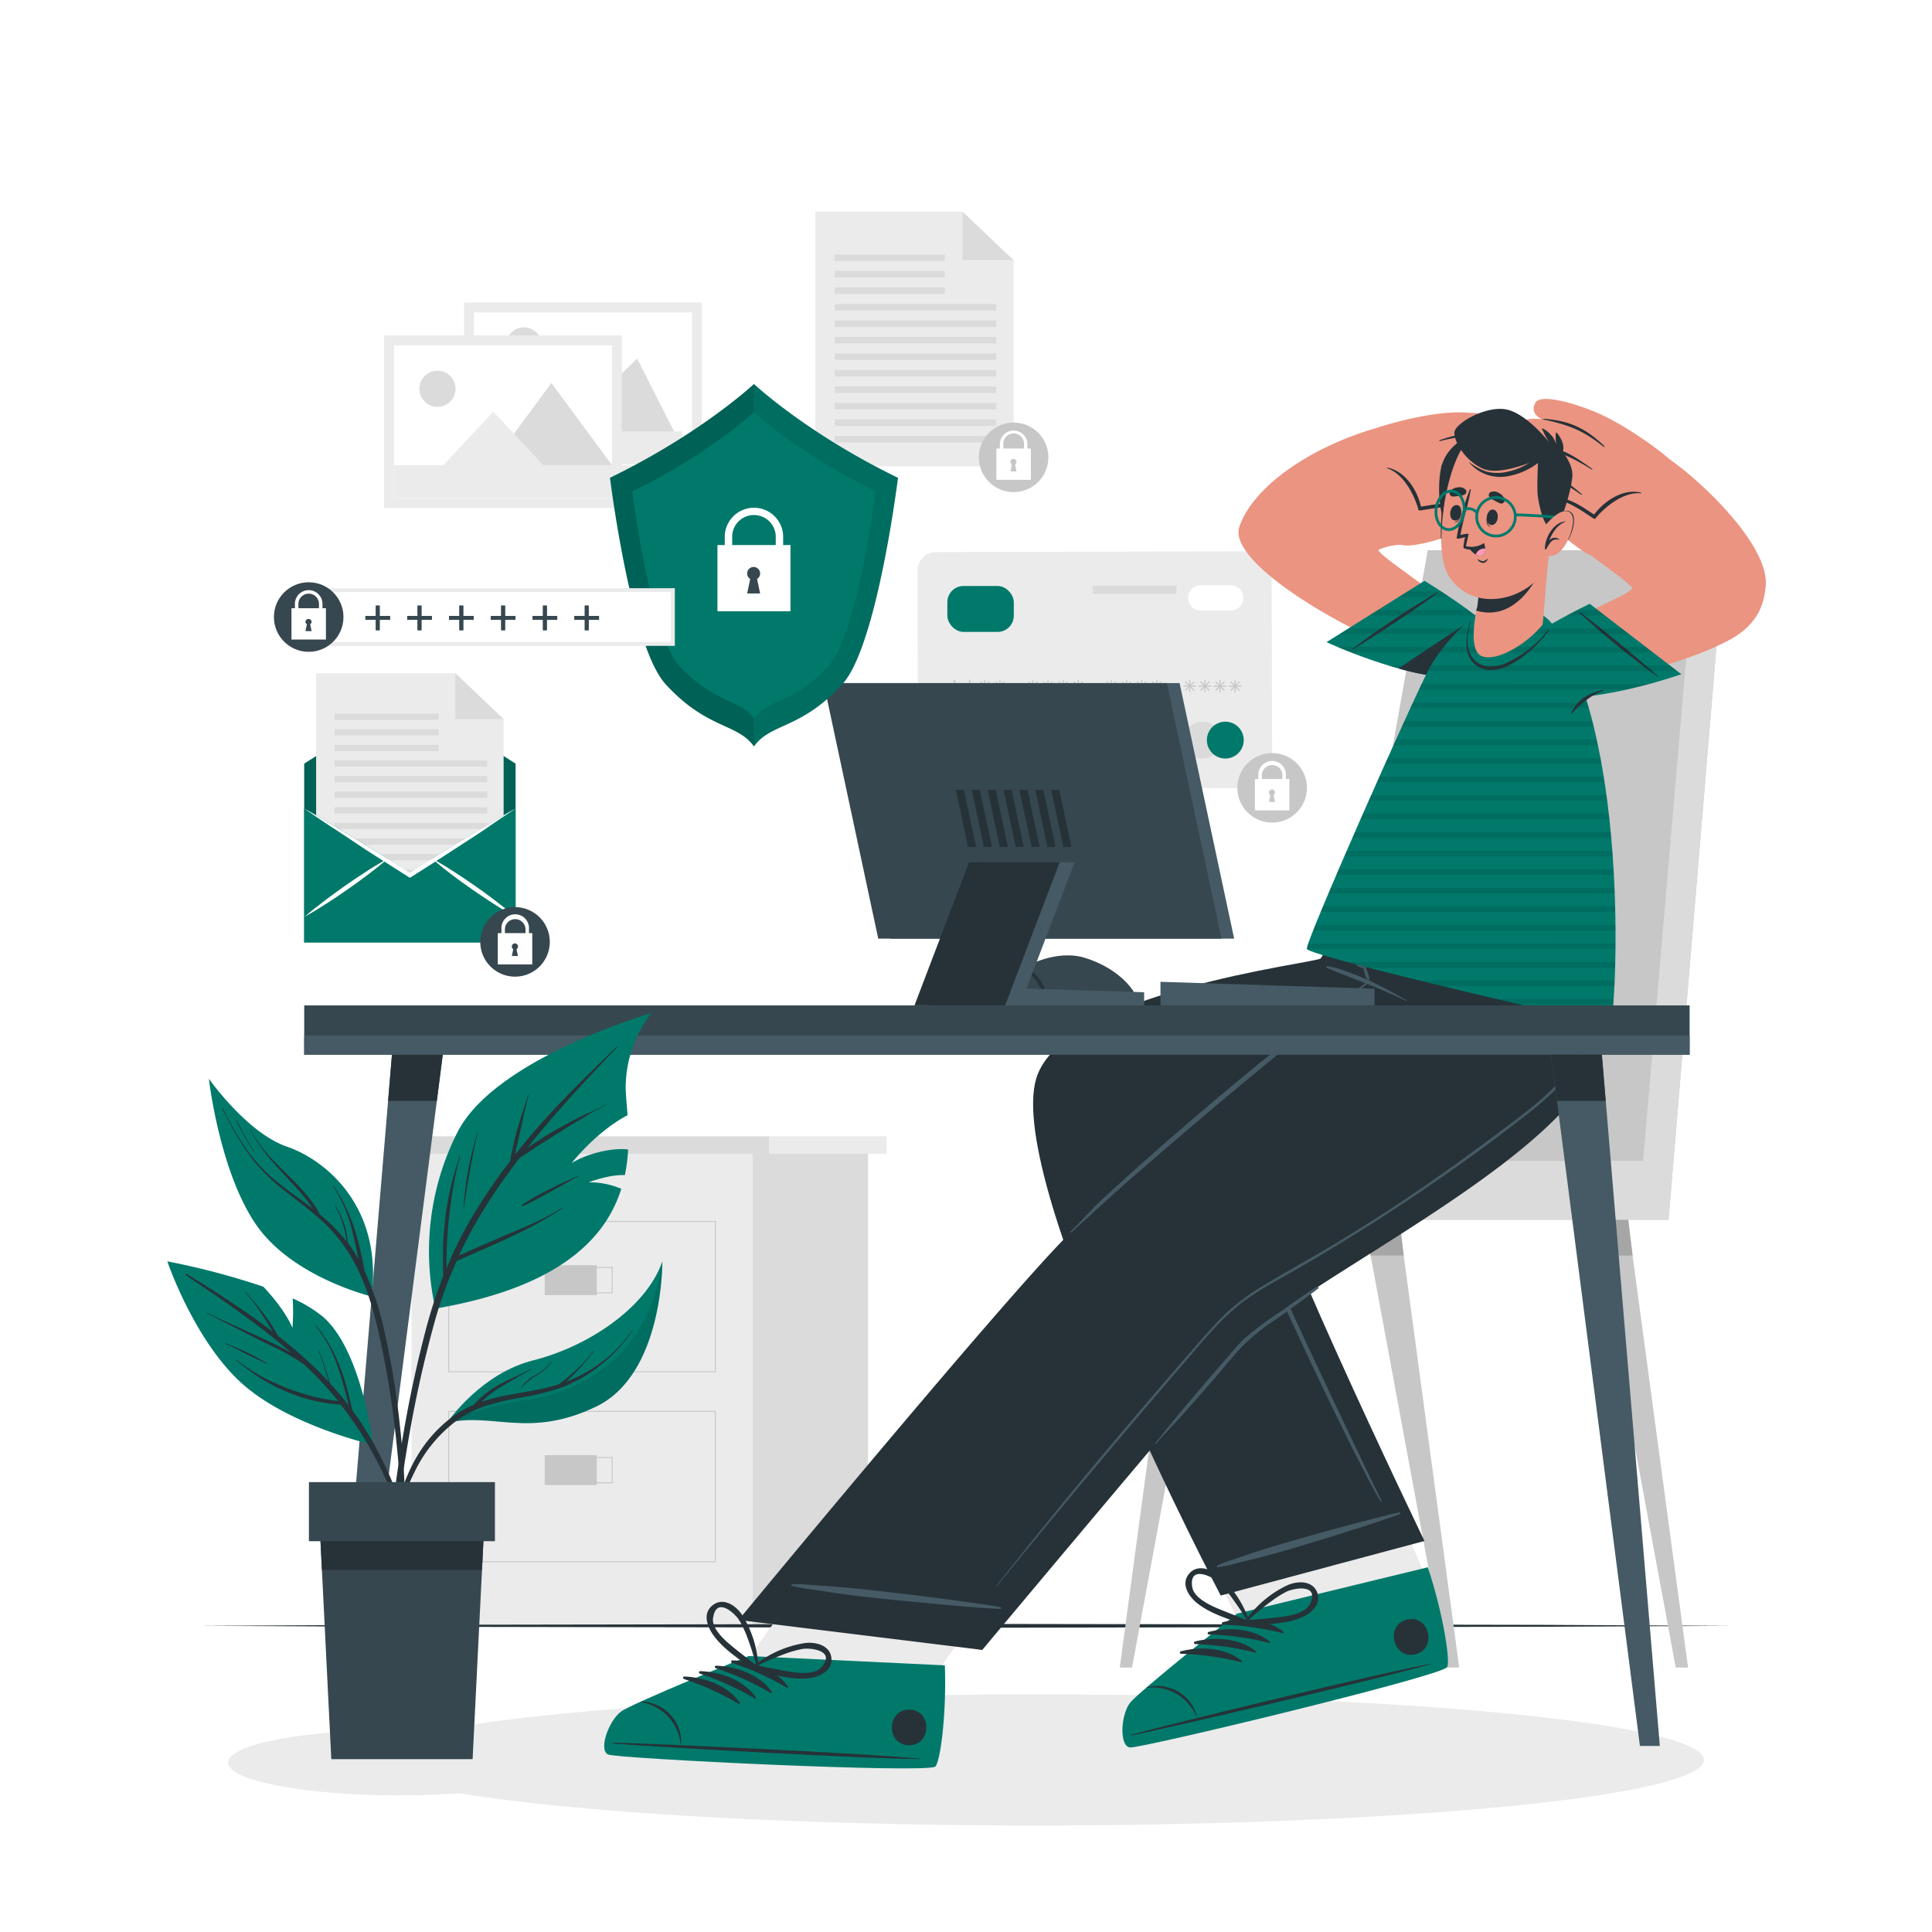 <svg class="animated" id="freepik_stories-secure-data" xmlns="http://www.w3.org/2000/svg" viewBox="0 0 500 500" version="1.1" xmlns:xlink="http://www.w3.org/1999/xlink" xmlns:svgjs="http://svgjs.com/svgjs"><style>svg#freepik_stories-secure-data:not(.animated) .animable {opacity: 0;}svg#freepik_stories-secure-data.animated #freepik--Shield--inject-56 {animation: 1s 1 forwards cubic-bezier(.36,-0.01,.5,1.38) slideUp;animation-delay: 0s;}            @keyframes slideUp {                0% {                    opacity: 0;                    transform: translateY(30px);                }                100% {                    opacity: 1;                    transform: inherit;                }            }        </style><g id="freepik--background-complete--inject-56" style="transform-origin: 218.81px 237.76px 0px;" class="animable"><polygon points="262.32 120.67 211.01 120.67 211.01 54.8 249.11 54.8 262.32 67.35 262.32 120.67" style="fill: rgb(235, 235, 235); transform-origin: 236.665px 87.735px 0px;" id="el1eg0whnwy6m" class="animable"></polygon><polygon points="249.11 54.8 262.32 67.35 249.11 67.35 249.11 54.8" style="fill: rgb(219, 219, 219); transform-origin: 255.715px 61.075px 0px;" id="el3hc2ztci6my" class="animable"></polygon><g id="elfgkc90g6dqr"><rect x="216.01" y="65.85" width="28.53" height="1.69" style="fill: rgb(219, 219, 219); transform-origin: 230.275px 66.695px 0px; transform: rotate(180deg);" class="animable"></rect></g><g id="el5bib32e3ndk"><rect x="216.01" y="70.12" width="28.53" height="1.69" style="fill: rgb(219, 219, 219); transform-origin: 230.275px 70.965px 0px; transform: rotate(180deg);" class="animable"></rect></g><g id="el8a1exophxk7"><rect x="216.01" y="74.39" width="28.53" height="1.69" style="fill: rgb(219, 219, 219); transform-origin: 230.275px 75.235px 0px; transform: rotate(180deg);" class="animable"></rect></g><g id="eluwk2m3vwm2"><rect x="216.01" y="78.66" width="41.8" height="1.69" style="fill: rgb(219, 219, 219); transform-origin: 236.91px 79.505px 0px; transform: rotate(180deg);" class="animable"></rect></g><g id="elf9rs265jsgu"><rect x="216.01" y="82.93" width="41.8" height="1.69" style="fill: rgb(219, 219, 219); transform-origin: 236.91px 83.775px 0px; transform: rotate(180deg);" class="animable"></rect></g><g id="elujroyidp9yc"><rect x="216.01" y="87.2" width="41.8" height="1.69" style="fill: rgb(219, 219, 219); transform-origin: 236.91px 88.045px 0px; transform: rotate(180deg);" class="animable"></rect></g><g id="elnusl7vcwrv"><rect x="216.01" y="91.47" width="41.8" height="1.69" style="fill: rgb(219, 219, 219); transform-origin: 236.91px 92.315px 0px; transform: rotate(180deg);" class="animable"></rect></g><g id="elscu5v5h5y7b"><rect x="216.01" y="95.74" width="41.8" height="1.69" style="fill: rgb(219, 219, 219); transform-origin: 236.91px 96.585px 0px; transform: rotate(180deg);" class="animable"></rect></g><g id="elle92m8ll6v"><rect x="216.01" y="100.01" width="41.8" height="1.69" style="fill: rgb(219, 219, 219); transform-origin: 236.91px 100.855px 0px; transform: rotate(180deg);" class="animable"></rect></g><g id="el6rfxys34skj"><rect x="216.01" y="104.28" width="41.8" height="1.69" style="fill: rgb(219, 219, 219); transform-origin: 236.91px 105.125px 0px; transform: rotate(180deg);" class="animable"></rect></g><g id="el4i59oj4ph2r"><rect x="216.01" y="108.55" width="41.8" height="1.69" style="fill: rgb(219, 219, 219); transform-origin: 236.91px 109.395px 0px; transform: rotate(180deg);" class="animable"></rect></g><g id="elc746szn81hn"><rect x="216.01" y="112.82" width="41.8" height="1.69" style="fill: rgb(219, 219, 219); transform-origin: 236.91px 113.665px 0px; transform: rotate(180deg);" class="animable"></rect></g><g id="eldy1aeiaa6b"><circle cx="262.32" cy="118.36" r="9" style="fill: rgb(199, 199, 199); transform-origin: 262.32px 118.36px 0px; transform: rotate(-22.63deg);" class="animable"></circle></g><rect x="257.86" y="116.08" width="8.92" height="8.1" style="fill: rgb(255, 255, 255); transform-origin: 262.32px 120.13px 0px;" id="elhkatb1inbmc" class="animable"></rect><path d="M265.89,118.58H265V115a2.67,2.67,0,1,0-5.33,0v3.61h-.91V115a3.57,3.57,0,0,1,7.14,0Z" style="fill: rgb(255, 255, 255); transform-origin: 262.33px 115.02px 0px;" id="el8tnwx8ivv6x" class="animable"></path><path d="M262.7,120.23l.37,1.77h-1.58l.37-1.77a.8.8,0,0,1-.37-.67.79.79,0,0,1,1.58,0A.8.8,0,0,1,262.7,120.23Z" style="fill: rgb(199, 199, 199); transform-origin: 262.279px 120.387px 0px;" id="elyue3sim5pp" class="animable"></path><path d="M329.1,147.48l.13,51.25a5.19,5.19,0,0,1-5.17,5.21l-81.28.21a5.19,5.19,0,0,1-5.2-5.18l-.13-51.25a4.82,4.82,0,0,1,4.81-4.84l82-.21A4.82,4.82,0,0,1,329.1,147.48Z" style="fill: rgb(235, 235, 235); transform-origin: 283.34px 173.41px 0px;" id="elv8syu49kpai" class="animable"></path><path d="M316,191.55a4.77,4.77,0,1,1-4.78-4.76A4.77,4.77,0,0,1,316,191.55Z" style="fill: rgb(219, 219, 219); transform-origin: 311.23px 191.559px 0px;" id="elu518yes8was" class="animable"></path><path d="M321.88,191.53a4.77,4.77,0,1,1-4.79-4.76A4.77,4.77,0,0,1,321.88,191.53Z" style="fill: rgb(0, 121, 107); transform-origin: 317.109px 191.539px 0px;" id="eldvzly3ev5pq" class="animable"></path><g id="el55dbaphqjqm"><rect x="245.17" y="151.65" width="17.2" height="11.89" rx="4.2" style="fill: rgb(0, 121, 107); transform-origin: 253.77px 157.595px 0px; transform: rotate(-0.15deg);" class="animable"></rect></g><path d="M318.53,158l-7.78,0a3.26,3.26,0,0,1-3.27-3.26h0a3.25,3.25,0,0,1,3.25-3.26l7.78,0a3.25,3.25,0,0,1,3.27,3.25h0A3.26,3.26,0,0,1,318.53,158Z" style="fill: rgb(255, 255, 255); transform-origin: 314.631px 154.74px 0px;" id="el94o1rbo8h0u" class="animable"></path><g id="elwzq27joiou"><rect x="245.25" y="187.39" width="43.52" height="2.14" style="fill: rgb(219, 219, 219); transform-origin: 267.01px 188.46px 0px; transform: rotate(-0.15deg);" class="animable"></rect></g><g id="elv0twmdmn0li"><rect x="245.27" y="192.16" width="30.81" height="2.14" style="fill: rgb(219, 219, 219); transform-origin: 260.675px 193.23px 0px; transform: rotate(-0.15deg);" class="animable"></rect></g><g id="elaerptj1sq4i"><rect x="282.77" y="151.55" width="21.71" height="2.14" style="fill: rgb(219, 219, 219); transform-origin: 293.625px 152.62px 0px; transform: rotate(-0.15deg);" class="animable"></rect></g><rect x="246.88" y="175.94" width="0.3" height="3.25" style="fill: rgb(199, 199, 199); transform-origin: 247.03px 177.565px 0px;" id="el0rrq3mmd7gp" class="animable"></rect><rect x="245.4" y="177.42" width="3.25" height="0.3" style="fill: rgb(199, 199, 199); transform-origin: 247.025px 177.57px 0px;" id="elnjd7eiin9b" class="animable"></rect><g id="el3b249fgaqfv"><rect x="245.4" y="177.42" width="3.26" height="0.3" style="fill: rgb(199, 199, 199); transform-origin: 247.03px 177.57px 0px; transform: rotate(-45deg);" class="animable"></rect></g><g id="elwcnm4802n3d"><rect x="246.88" y="175.94" width="0.3" height="3.26" style="fill: rgb(199, 199, 199); transform-origin: 247.03px 177.57px 0px; transform: rotate(-45deg);" class="animable"></rect></g><rect x="250.79" y="175.94" width="0.3" height="3.25" style="fill: rgb(199, 199, 199); transform-origin: 250.94px 177.565px 0px;" id="elvwukpuk9ydo" class="animable"></rect><rect x="249.32" y="177.42" width="3.25" height="0.3" style="fill: rgb(199, 199, 199); transform-origin: 250.945px 177.57px 0px;" id="elguf6ptgmsfh" class="animable"></rect><g id="elnbjk5m4yus"><rect x="249.32" y="177.42" width="3.25" height="0.3" style="fill: rgb(199, 199, 199); transform-origin: 250.945px 177.57px 0px; transform: rotate(-45deg);" class="animable"></rect></g><g id="eliub399u8cji"><rect x="250.79" y="175.94" width="0.3" height="3.25" style="fill: rgb(199, 199, 199); transform-origin: 250.94px 177.565px 0px; transform: rotate(-44.99deg);" class="animable"></rect></g><rect x="254.71" y="175.94" width="0.3" height="3.25" style="fill: rgb(199, 199, 199); transform-origin: 254.86px 177.565px 0px;" id="elzo6n49pazc" class="animable"></rect><rect x="253.23" y="177.42" width="3.25" height="0.3" style="fill: rgb(199, 199, 199); transform-origin: 254.855px 177.57px 0px;" id="eloxjjq9kz5we" class="animable"></rect><polygon points="253.81 178.82 253.6 178.61 255.9 176.31 256.12 176.52 253.81 178.82" style="fill: rgb(199, 199, 199); transform-origin: 254.86px 177.565px 0px;" id="elmfdeb58u75r" class="animable"></polygon><polygon points="255.9 178.82 253.6 176.52 253.81 176.31 256.12 178.61 255.9 178.82" style="fill: rgb(199, 199, 199); transform-origin: 254.86px 177.565px 0px;" id="elutx5cf2c9r" class="animable"></polygon><rect x="258.62" y="175.94" width="0.3" height="3.25" style="fill: rgb(199, 199, 199); transform-origin: 258.77px 177.565px 0px;" id="elhsco4ntjlwf" class="animable"></rect><rect x="257.15" y="177.42" width="3.25" height="0.3" style="fill: rgb(199, 199, 199); transform-origin: 258.775px 177.57px 0px;" id="elwaig6571fo" class="animable"></rect><polygon points="257.73 178.82 257.52 178.61 259.82 176.31 260.03 176.52 257.73 178.82" style="fill: rgb(199, 199, 199); transform-origin: 258.775px 177.565px 0px;" id="elyehqv134ksf" class="animable"></polygon><polygon points="259.82 178.82 257.52 176.52 257.73 176.31 260.03 178.61 259.82 178.82" style="fill: rgb(199, 199, 199); transform-origin: 258.775px 177.565px 0px;" id="eljafiq2pfkak" class="animable"></polygon><rect x="267.17" y="175.94" width="0.3" height="3.25" style="fill: rgb(199, 199, 199); transform-origin: 267.32px 177.565px 0px;" id="elwjpkgwy1ljn" class="animable"></rect><rect x="265.69" y="177.42" width="3.25" height="0.3" style="fill: rgb(199, 199, 199); transform-origin: 267.315px 177.57px 0px;" id="el5pzev7b99xn" class="animable"></rect><polygon points="266.28 178.82 266.06 178.61 268.36 176.31 268.58 176.52 266.28 178.82" style="fill: rgb(199, 199, 199); transform-origin: 267.32px 177.565px 0px;" id="el11jetxesmwu" class="animable"></polygon><polygon points="268.36 178.82 266.06 176.52 266.28 176.31 268.58 178.61 268.36 178.82" style="fill: rgb(199, 199, 199); transform-origin: 267.32px 177.565px 0px;" id="elzbn7kz7bfjd" class="animable"></polygon><rect x="271.08" y="175.94" width="0.3" height="3.25" style="fill: rgb(199, 199, 199); transform-origin: 271.23px 177.565px 0px;" id="el8skat85d3lu" class="animable"></rect><rect x="269.61" y="177.42" width="3.25" height="0.3" style="fill: rgb(199, 199, 199); transform-origin: 271.235px 177.57px 0px;" id="elcxc0km1m55s" class="animable"></rect><polygon points="270.19 178.82 269.98 178.61 272.28 176.31 272.49 176.52 270.19 178.82" style="fill: rgb(199, 199, 199); transform-origin: 271.235px 177.565px 0px;" id="elgkkrgmcfeys" class="animable"></polygon><polygon points="272.28 178.82 269.98 176.52 270.19 176.31 272.49 178.61 272.28 178.82" style="fill: rgb(199, 199, 199); transform-origin: 271.235px 177.565px 0px;" id="el9dl4ld9f90j" class="animable"></polygon><rect x="275" y="175.94" width="0.3" height="3.25" style="fill: rgb(199, 199, 199); transform-origin: 275.15px 177.565px 0px;" id="el4l7vsijnxxl" class="animable"></rect><rect x="273.52" y="177.42" width="3.25" height="0.3" style="fill: rgb(199, 199, 199); transform-origin: 275.145px 177.57px 0px;" id="ely4sg73j4zfk" class="animable"></rect><polygon points="274.11 178.82 273.89 178.61 276.19 176.31 276.41 176.52 274.11 178.82" style="fill: rgb(199, 199, 199); transform-origin: 275.15px 177.565px 0px;" id="elidmrjsokk5d" class="animable"></polygon><polygon points="276.19 178.82 273.89 176.52 274.11 176.31 276.41 178.61 276.19 178.82" style="fill: rgb(199, 199, 199); transform-origin: 275.15px 177.565px 0px;" id="eldi9x50obvai" class="animable"></polygon><rect x="278.92" y="175.94" width="0.3" height="3.25" style="fill: rgb(199, 199, 199); transform-origin: 279.07px 177.565px 0px;" id="el09wq7rushnav" class="animable"></rect><rect x="277.44" y="177.42" width="3.25" height="0.3" style="fill: rgb(199, 199, 199); transform-origin: 279.065px 177.57px 0px;" id="ely7wnimfq6b" class="animable"></rect><polygon points="278.02 178.82 277.81 178.61 280.11 176.31 280.32 176.52 278.02 178.82" style="fill: rgb(199, 199, 199); transform-origin: 279.065px 177.565px 0px;" id="elj2nwd17xg2" class="animable"></polygon><polygon points="280.11 178.82 277.81 176.52 278.02 176.31 280.32 178.61 280.11 178.82" style="fill: rgb(199, 199, 199); transform-origin: 279.065px 177.565px 0px;" id="elmch6tue2qd" class="animable"></polygon><rect x="287.46" y="175.94" width="0.3" height="3.25" style="fill: rgb(199, 199, 199); transform-origin: 287.61px 177.565px 0px;" id="eluu3v02a9vm7" class="animable"></rect><rect x="285.99" y="177.42" width="3.25" height="0.3" style="fill: rgb(199, 199, 199); transform-origin: 287.615px 177.57px 0px;" id="elr3ldh9aj2wa" class="animable"></rect><polygon points="286.57 178.82 286.36 178.61 288.66 176.31 288.87 176.52 286.57 178.82" style="fill: rgb(199, 199, 199); transform-origin: 287.615px 177.565px 0px;" id="elr143b0p8u2b" class="animable"></polygon><polygon points="288.66 178.82 286.36 176.52 286.57 176.31 288.87 178.61 288.66 178.82" style="fill: rgb(199, 199, 199); transform-origin: 287.615px 177.565px 0px;" id="eld18t1n612nh" class="animable"></polygon><rect x="291.38" y="175.94" width="0.3" height="3.25" style="fill: rgb(199, 199, 199); transform-origin: 291.53px 177.565px 0px;" id="el0cluaomak2n7" class="animable"></rect><rect x="289.9" y="177.42" width="3.25" height="0.3" style="fill: rgb(199, 199, 199); transform-origin: 291.525px 177.57px 0px;" id="ely88b27bbn0d" class="animable"></rect><polygon points="290.48 178.82 290.27 178.61 292.57 176.31 292.79 176.52 290.48 178.82" style="fill: rgb(199, 199, 199); transform-origin: 291.53px 177.565px 0px;" id="elourxehw2aef" class="animable"></polygon><polygon points="292.57 178.82 290.27 176.52 290.48 176.31 292.79 178.61 292.57 178.82" style="fill: rgb(199, 199, 199); transform-origin: 291.53px 177.565px 0px;" id="elv5qwyar6vp" class="animable"></polygon><rect x="295.29" y="175.94" width="0.3" height="3.25" style="fill: rgb(199, 199, 199); transform-origin: 295.44px 177.565px 0px;" id="elktklt3v8r2b" class="animable"></rect><rect x="293.82" y="177.42" width="3.25" height="0.3" style="fill: rgb(199, 199, 199); transform-origin: 295.445px 177.57px 0px;" id="el13fa5beqgf9f" class="animable"></rect><polygon points="294.4 178.82 294.19 178.61 296.49 176.31 296.7 176.52 294.4 178.82" style="fill: rgb(199, 199, 199); transform-origin: 295.445px 177.565px 0px;" id="el4zar6lkkytc" class="animable"></polygon><polygon points="296.49 178.82 294.19 176.52 294.4 176.31 296.7 178.61 296.49 178.82" style="fill: rgb(199, 199, 199); transform-origin: 295.445px 177.565px 0px;" id="elgk31p00ir1" class="animable"></polygon><rect x="299.21" y="175.94" width="0.3" height="3.25" style="fill: rgb(199, 199, 199); transform-origin: 299.36px 177.565px 0px;" id="elsv4x5b7cg2" class="animable"></rect><rect x="297.73" y="177.42" width="3.25" height="0.3" style="fill: rgb(199, 199, 199); transform-origin: 299.355px 177.57px 0px;" id="elfoyoeg7mzuc" class="animable"></rect><polygon points="298.31 178.82 298.1 178.61 300.4 176.31 300.62 176.52 298.31 178.82" style="fill: rgb(199, 199, 199); transform-origin: 299.36px 177.565px 0px;" id="elp5azkklniyl" class="animable"></polygon><polygon points="300.4 178.82 298.1 176.52 298.31 176.31 300.62 178.61 300.4 178.82" style="fill: rgb(199, 199, 199); transform-origin: 299.36px 177.565px 0px;" id="elpjj0dkkgetc" class="animable"></polygon><rect x="307.75" y="175.94" width="0.3" height="3.25" style="fill: rgb(199, 199, 199); transform-origin: 307.9px 177.565px 0px;" id="eltewsuu4o2b" class="animable"></rect><rect x="306.28" y="177.42" width="3.25" height="0.3" style="fill: rgb(199, 199, 199); transform-origin: 307.905px 177.57px 0px;" id="elqxqg0767bma" class="animable"></rect><polygon points="306.86 178.82 306.65 178.61 308.95 176.31 309.16 176.52 306.86 178.82" style="fill: rgb(199, 199, 199); transform-origin: 307.905px 177.565px 0px;" id="elcjy1crwl1h7" class="animable"></polygon><polygon points="308.95 178.82 306.65 176.52 306.86 176.31 309.16 178.61 308.95 178.82" style="fill: rgb(199, 199, 199); transform-origin: 307.905px 177.565px 0px;" id="el9smcth10oc9" class="animable"></polygon><rect x="311.67" y="175.94" width="0.3" height="3.25" style="fill: rgb(199, 199, 199); transform-origin: 311.82px 177.565px 0px;" id="ell37264kt41h" class="animable"></rect><rect x="310.19" y="177.42" width="3.25" height="0.3" style="fill: rgb(199, 199, 199); transform-origin: 311.815px 177.57px 0px;" id="elcfgs3i18oku" class="animable"></rect><polygon points="310.78 178.82 310.56 178.61 312.87 176.31 313.08 176.52 310.78 178.82" style="fill: rgb(199, 199, 199); transform-origin: 311.82px 177.565px 0px;" id="eljlbdr4lvbn" class="animable"></polygon><polygon points="312.87 178.82 310.56 176.52 310.78 176.31 313.08 178.61 312.87 178.82" style="fill: rgb(199, 199, 199); transform-origin: 311.82px 177.565px 0px;" id="el1ymfwydrgrx" class="animable"></polygon><rect x="315.59" y="175.94" width="0.3" height="3.25" style="fill: rgb(199, 199, 199); transform-origin: 315.74px 177.565px 0px;" id="elnjapjx0ws1a" class="animable"></rect><rect x="314.11" y="177.42" width="3.25" height="0.3" style="fill: rgb(199, 199, 199); transform-origin: 315.735px 177.57px 0px;" id="el6blaoithiru" class="animable"></rect><polygon points="314.69 178.82 314.48 178.61 316.78 176.31 316.99 176.52 314.69 178.82" style="fill: rgb(199, 199, 199); transform-origin: 315.735px 177.565px 0px;" id="elt77r5q1olvr" class="animable"></polygon><polygon points="316.78 178.82 314.48 176.52 314.69 176.31 316.99 178.61 316.78 178.82" style="fill: rgb(199, 199, 199); transform-origin: 315.735px 177.565px 0px;" id="elhtca0svxi9k" class="animable"></polygon><rect x="319.5" y="175.94" width="0.3" height="3.25" style="fill: rgb(199, 199, 199); transform-origin: 319.65px 177.565px 0px;" id="elu5ziwwwnche" class="animable"></rect><rect x="318.02" y="177.42" width="3.25" height="0.3" style="fill: rgb(199, 199, 199); transform-origin: 319.645px 177.57px 0px;" id="elmirg56wsdi" class="animable"></rect><polygon points="318.61 178.82 318.39 178.61 320.69 176.31 320.91 176.52 318.61 178.82" style="fill: rgb(199, 199, 199); transform-origin: 319.65px 177.565px 0px;" id="elam9x8e2uvj" class="animable"></polygon><polygon points="320.69 178.82 318.39 176.52 318.61 176.31 320.91 178.61 320.69 178.82" style="fill: rgb(199, 199, 199); transform-origin: 319.65px 177.565px 0px;" id="elki7uth5q1g" class="animable"></polygon><g id="el18vukq2906c"><circle cx="329.23" cy="203.89" r="9" style="fill: rgb(199, 199, 199); transform-origin: 329.23px 203.89px 0px; transform: rotate(-80.76deg);" class="animable"></circle></g><rect x="324.77" y="201.62" width="8.92" height="8.1" style="fill: rgb(255, 255, 255); transform-origin: 329.23px 205.67px 0px;" id="elojpa77gex3" class="animable"></rect><path d="M332.8,204.12h-.9V200.5a2.67,2.67,0,0,0-5.33,0v3.62h-.91V200.5a3.57,3.57,0,0,1,7.14,0Z" style="fill: rgb(255, 255, 255); transform-origin: 329.23px 200.525px 0px;" id="elh29c05t77cc" class="animable"></path><path d="M329.61,205.77l.37,1.77H328.4l.37-1.77a.8.8,0,0,1-.37-.67.79.79,0,0,1,1.58,0A.8.8,0,0,1,329.61,205.77Z" style="fill: rgb(199, 199, 199); transform-origin: 329.189px 205.926px 0px;" id="elgsc3lna3z4w" class="animable"></path><g id="eld7sh6i9kqym"><rect x="120.1" y="78.29" width="61.55" height="44.65" style="fill: rgb(235, 235, 235); transform-origin: 150.875px 100.615px 0px; transform: rotate(-170.5deg);" class="animable"></rect></g><g id="el0g1tqh43waif"><rect x="122.66" y="80.85" width="56.44" height="39.53" style="fill: rgb(255, 255, 255); transform-origin: 150.88px 100.615px 0px; transform: rotate(-170.5deg);" class="animable"></rect></g><path d="M131,88.63a4.67,4.67,0,1,0,5.38-3.84A4.68,4.68,0,0,0,131,88.63Z" style="fill: rgb(219, 219, 219); transform-origin: 135.607px 89.397px 0px;" id="el3nvo3yb3dbc" class="animable"></path><polygon points="145.9 111.19 176.86 116.38 164.89 92.8 145.9 111.19" style="fill: rgb(219, 219, 219); transform-origin: 161.38px 104.59px 0px;" id="elgyxdxgtl65" class="animable"></polygon><polygon points="133.77 109.17 159.32 113.45 148.83 97.65 133.77 109.17" style="fill: rgb(235, 235, 235); transform-origin: 146.545px 105.55px 0px;" id="elofclfibf8e9" class="animable"></polygon><g id="elqk8b5idaaxq"><rect x="120.1" y="111.65" width="56.44" height="8.52" style="fill: rgb(235, 235, 235); transform-origin: 148.32px 115.91px 0px; transform: rotate(9.5deg);" class="animable"></rect></g><g id="el8oe4jl8bvtf"><rect x="99.39" y="86.81" width="61.55" height="44.65" style="fill: rgb(235, 235, 235); transform-origin: 130.165px 109.135px 0px; transform: rotate(180deg);" class="animable"></rect></g><g id="elgj3jjywpef6"><rect x="101.95" y="89.38" width="56.44" height="39.53" style="fill: rgb(255, 255, 255); transform-origin: 130.17px 109.145px 0px; transform: rotate(180deg);" class="animable"></rect></g><path d="M108.54,100.61a4.68,4.68,0,1,0,4.68-4.67A4.68,4.68,0,0,0,108.54,100.61Z" style="fill: rgb(219, 219, 219); transform-origin: 113.219px 100.621px 0px;" id="elrp17onihmx8" class="animable"></path><polygon points="127.01 120.4 158.4 120.4 142.7 99.12 127.01 120.4" style="fill: rgb(219, 219, 219); transform-origin: 142.705px 109.76px 0px;" id="elyk65l8xswag" class="animable"></polygon><polygon points="114.7 120.41 140.62 120.41 127.66 106.55 114.7 120.41" style="fill: rgb(235, 235, 235); transform-origin: 127.66px 113.48px 0px;" id="elm70z33bj8" class="animable"></polygon><rect x="101.95" y="120.39" width="56.44" height="8.52" style="fill: rgb(235, 235, 235); transform-origin: 130.17px 124.65px 0px;" id="elwc28uqcw0rd" class="animable"></rect><rect x="106.51" y="298.61" width="88.24" height="122.11" style="fill: rgb(235, 235, 235); transform-origin: 150.63px 359.665px 0px;" id="elndj8r6rh7e" class="animable"></rect><rect x="102.24" y="294.08" width="96.79" height="4.53" style="fill: rgb(219, 219, 219); transform-origin: 150.635px 296.345px 0px;" id="elideb0a3j6" class="animable"></rect><rect x="199.02" y="294.08" width="30.44" height="4.53" style="fill: rgb(235, 235, 235); transform-origin: 214.24px 296.345px 0px;" id="el5clpvve2fxe" class="animable"></rect><rect x="194.75" y="298.61" width="29.9" height="122.11" style="fill: rgb(219, 219, 219); transform-origin: 209.7px 359.665px 0px;" id="elykwl37hoex" class="animable"></rect><path d="M185.26,355.14H116V316h69.26Zm-69-.25H185V316.23H116.25Z" style="fill: rgb(199, 199, 199); transform-origin: 150.631px 335.57px 0px;" id="el1zsk3gx8wt8" class="animable"></path><rect x="140.97" y="327.43" width="13.48" height="7.75" style="fill: rgb(199, 199, 199); transform-origin: 147.71px 331.305px 0px;" id="el7ylf1soww3v" class="animable"></rect><path d="M158.56,334.72H144.83v-6.83h13.73Zm-13.48-.25h13.23v-6.33H145.08Z" style="fill: rgb(199, 199, 199); transform-origin: 151.693px 331.305px 0px;" id="elwg1e694b25" class="animable"></path><path d="M185.26,404.3H116V365.14h69.26Zm-69-.25H185V365.39H116.25Z" style="fill: rgb(199, 199, 199); transform-origin: 150.631px 384.721px 0px;" id="elsse8beudqum" class="animable"></path><rect x="140.97" y="376.59" width="13.48" height="7.75" style="fill: rgb(199, 199, 199); transform-origin: 147.71px 380.465px 0px;" id="elk65tr3nvcz" class="animable"></rect><path d="M158.56,383.88H144.83v-6.83h13.73Zm-13.48-.25h13.23V377.3H145.08Z" style="fill: rgb(199, 199, 199); transform-origin: 151.693px 380.465px 0px;" id="elokxkmsotbc" class="animable"></path></g><g id="freepik--Floor--inject-56" style="transform-origin: 250px 420.76px 0px;" class="animable"><polygon points="51.54 420.76 101.16 420.51 150.77 420.43 250 420.26 349.23 420.42 398.84 420.51 448.46 420.76 398.84 421 349.23 421.09 250 421.26 150.77 421.09 101.16 421 51.54 420.76" style="fill: rgb(38, 50, 56); transform-origin: 250px 420.76px 0px;" id="ellsu28t39qx9" class="animable"></polygon></g><g id="freepik--Shadows--inject-56" style="transform-origin: 250.005px 455.47px 0px;" class="animable"><ellipse cx="103.3" cy="456.14" rx="44.28" ry="8.5" style="fill: rgb(235, 235, 235); transform-origin: 103.3px 456.14px 0px;" id="elfuyrfyojcp5" class="animable"></ellipse><ellipse cx="267.97" cy="455.47" rx="173.02" ry="16.97" style="fill: rgb(235, 235, 235); transform-origin: 267.97px 455.47px 0px;" id="elxtsk9yoisu" class="animable"></ellipse></g><g id="freepik--Character--inject-56" style="transform-origin: 228.506px 228.832px 0px;" class="animable"><polygon points="315.63 307.45 312.72 324.93 292.97 431.56 289.79 431.56 304.15 324.93 306.27 307.45 315.63 307.45" style="fill: rgb(199, 199, 199); transform-origin: 302.71px 369.505px 0px;" id="elrgiwmm0wz4" class="animable"></polygon><polygon points="306.27 307.45 315.63 307.45 312.72 324.93 304.15 324.93 306.27 307.45" style="fill: rgb(166, 166, 166); transform-origin: 309.89px 316.19px 0px;" id="elso4yhj6nvw" class="animable"></polygon><polygon points="377.64 431.56 374.46 431.56 354.71 324.93 351.8 307.45 361.16 307.45 363.28 324.93 377.64 431.56" style="fill: rgb(199, 199, 199); transform-origin: 364.72px 369.505px 0px;" id="elw4azl4pz5k" class="animable"></polygon><polygon points="361.16 307.45 363.28 324.93 354.71 324.93 351.8 307.45 361.16 307.45" style="fill: rgb(166, 166, 166); transform-origin: 357.54px 316.19px 0px;" id="el8ufw9xl60ng" class="animable"></polygon><polygon points="436.87 431.56 433.68 431.56 413.94 324.93 411.02 307.45 420.38 307.45 422.51 324.93 436.87 431.56" style="fill: rgb(199, 199, 199); transform-origin: 423.945px 369.505px 0px;" id="ely3ghz39we7b" class="animable"></polygon><polygon points="422.51 324.93 413.94 324.93 411.02 307.45 420.38 307.45 422.51 324.93" style="fill: rgb(166, 166, 166); transform-origin: 416.765px 316.19px 0px;" id="elp9g21747d8" class="animable"></polygon><polygon points="431.82 315.66 287.13 315.66 287.13 300.42 341.29 300.42 369.5 142.4 446.3 142.4 431.82 315.66" style="fill: rgb(199, 199, 199); transform-origin: 366.715px 229.03px 0px;" id="elk94q4yyphoi" class="animable"></polygon><polygon points="431.2 300.42 287.13 300.42 287.13 315.66 431.74 315.66 431.2 300.42" style="fill: rgb(219, 219, 219); transform-origin: 359.435px 308.04px 0px;" id="eln3mx35axvvb" class="animable"></polygon><polygon points="431.82 315.66 423.93 315.66 438.79 142.4 446.3 142.4 431.82 315.66" style="fill: rgb(219, 219, 219); transform-origin: 435.115px 229.03px 0px;" id="elba6arhd5yle" class="animable"></polygon><path d="M433.61,120.28c-2.23-2.45-11.36-9.3-19.25-13-3.82-1.83-15.36-5.9-17-3.07s1.65,4.32,1.65,4.32-5.14-1-6.51,2,3.78,5.15,3.78,5.15-5.34-.63-6.5,2.45,4.39,4.38,4.39,4.38-4.86-.8-4.74,2.14c.14,3.54,9.26,4,13.39,6.25.94.5,18.28,11.61,18.28,11.61Z" style="fill: rgb(235, 148, 129); transform-origin: 411.518px 122.875px 0px;" id="elzi1bc5kgmjn" class="animable"></path><path d="M394.24,122.54c6.71.36,9.59,1.69,15,5.52.11.07.24-.07.14-.16-4.94-4.23-8.31-6.41-15.12-5.69C393.91,122.25,393.92,122.52,394.24,122.54Z" style="fill: rgb(38, 50, 56); transform-origin: 401.707px 125.076px 0px;" id="elew8kwztnkpq" class="animable"></path><path d="M396,115.53c6.94,1,10.07,2.39,16,6,.09,0,.18-.09.1-.15-5.54-4-8.94-6.11-16-6.18C395.81,115.18,395.71,115.48,396,115.53Z" style="fill: rgb(38, 50, 56); transform-origin: 403.98px 118.365px 0px;" id="elivhbmsv5ntq" class="animable"></path><path d="M399.58,108.59c6.65,1.44,10.15,2.83,15.47,7.06.13.1.29-.07.17-.18-5-4.85-9.36-6.62-15.57-7.08C399.22,108.36,399.16,108.5,399.58,108.59Z" style="fill: rgb(38, 50, 56); transform-origin: 407.277px 112.033px 0px;" id="elrygdzem5m0l" class="animable"></path><path d="M424,146.27s-8.36-1.07-11.93-2.35S397,133,398.93,130.38c2.51-3.37,10.27.89,13.8,3.47,0,0,5.8-7.8,12-5.95S424,146.27,424,146.27Z" style="fill: rgb(235, 148, 129); transform-origin: 413.012px 136.943px 0px;" id="el8aj60bkhfg" class="animable"></path><path d="M399.92,129.68c4.51-1.42,8.92,2.27,12.53,4.52a.39.39,0,0,0,.6-.23c2.65-3.11,7.29-6.72,11.58-6.3a.1.1,0,0,0,0-.2c-4.54-1.07-9.39,2.11-12.08,5.7-3.66-2.37-8.25-5.87-12.68-3.53C399.88,129.65,399.9,129.69,399.92,129.68Z" style="fill: rgb(38, 50, 56); transform-origin: 412.301px 130.764px 0px;" id="eljjn8hbif6yj" class="animable"></path><path d="M353.33,111.82c3-1.33,14.65-4.87,23.38-5.1,4.23-.11,16.43.86,16.77,4.11s-3.26,3.28-3.26,3.28,5.09,1.18,5.13,4.47-5.55,3.17-5.55,3.17,5.14,1.59,4.95,4.88-5.8,2.22-5.8,2.22,4.77,1.24,3.47,3.88c-1.57,3.18-10.1-.1-14.78.26-1.06.08-21.41,3.18-21.41,3.18Z" style="fill: rgb(235, 148, 129); transform-origin: 374.34px 121.441px 0px;" id="el4hdlvu2kqx" class="animable"></path><path d="M388.87,128.89c-6.28-2.39-9.45-2.35-15.93-1-.13,0-.2-.15-.07-.19,6.24-1.86,10.2-2.48,16.13.95C389.29,128.76,389.17,129,388.87,128.89Z" style="fill: rgb(38, 50, 56); transform-origin: 380.984px 127.553px 0px;" id="eldatxdbalqzn" class="animable"></path><path d="M390.08,121.76c-6.74-1.92-10.17-1.91-17.06-1-.1,0-.13-.15,0-.17,6.69-1.42,10.65-2,17.14.86C390.42,121.53,390.39,121.85,390.08,121.76Z" style="fill: rgb(38, 50, 56); transform-origin: 381.635px 120.596px 0px;" id="elaar6klonqjq" class="animable"></path><path d="M389.66,114c-6.66-1.39-10.42-1.54-17,.16a.12.12,0,0,1-.08-.23c6.55-2.39,11.24-2.24,17.11-.14C390.08,113.91,390.08,114.06,389.66,114Z" style="fill: rgb(38, 50, 56); transform-origin: 381.238px 113.172px 0px;" id="el6k8klamt8rw" class="animable"></path><path d="M352,138.47s8.07,2.42,11.84,2.7,18.25-3.84,17.54-7c-.93-4.1-9.75-3.36-14-2.43,0,0-2.13-9.49-8.57-10.33S352,138.47,352,138.47Z" style="fill: rgb(235, 148, 129); transform-origin: 366.701px 131.283px 0px;" id="eljgz346odfv8" class="animable"></path><path d="M380.77,133.11c-3.54-3.14-9.07-1.56-13.28-1a.39.39,0,0,1-.46-.45c-1.15-3.91-3.92-9.1-8-10.46-.12,0-.08-.22,0-.19,4.59.86,7.73,5.73,8.72,10.11,4.31-.68,9.93-2,13,1.92C380.82,133.1,380.8,133.13,380.77,133.11Z" style="fill: rgb(38, 50, 56); transform-origin: 369.875px 127.063px 0px;" id="elz8yyfsdd4ta" class="animable"></path><path d="M376.33,173.21c-22.88-6.18-58.91-26.87-55.6-36.83,3.21-9.68,16.72-19.8,34-25.18,2.52-.79,2,4.5,3.17,13.72.57,4.36,8.22,16.11,4.53,16.08a15.25,15.25,0,0,0-5.6,1.25c-1.35.52,14.88,11.36,23.95,18.16C393,169.53,386.1,175.84,376.33,173.21Z" style="fill: rgb(235, 148, 129); transform-origin: 353.92px 142.467px 0px;" id="el1h3j72grvco" class="animable"></path><path d="M343.3,166.19l25.36-15.88s15.23,9.26,19,14.39.8,10.68-11,10.69C363.09,175.4,343.3,166.19,343.3,166.19Z" style="fill: rgb(0, 121, 107); transform-origin: 366.25px 162.85px 0px;" id="elayqpp9j85lu" class="animable"></path><g id="elcocqxp70epi"><g style="opacity: 0.1; transform-origin: 367.641px 163.352px 0px;" class="animable"><path d="M375.15,154.49H362l2.34-1.46h8.62Z" id="elmrrqt31v38i" style="transform-origin: 368.574px 153.76px 0px;" class="animable"></path><path d="M381.84,159.29H354.32l2.33-1.46h23.26Z" id="el6xisdn3ere2" style="transform-origin: 368.08px 158.559px 0px;" class="animable"></path><path d="M387.15,164.08H346.67l2.33-1.46h36.76C386.29,163.13,386.76,163.62,387.15,164.08Z" id="el70b823jywn" style="transform-origin: 366.91px 163.35px 0px;" class="animable"></path><path d="M389.18,168.88H349.7c-1.39-.54-2.61-1-3.6-1.46H389A5,5,0,0,1,389.18,168.88Z" id="elrphco0khvyq" style="transform-origin: 367.641px 168.15px 0px;" class="animable"></path><path d="M387.74,172.22a7.54,7.54,0,0,1-2,1.45H364.5c-1.78-.44-3.54-.93-5.25-1.45Z" id="eltcdzi7a6yn" style="transform-origin: 373.494px 172.945px 0px;" class="animable"></path></g></g><path d="M350,168.14c10.21-6.24,20.32-13.28,22-14.65.07-.06,0-.17-.1-.13a220.15,220.15,0,0,0-22,14.65A.08.08,0,0,0,350,168.14Z" style="fill: rgb(38, 50, 56); transform-origin: 360.947px 160.754px 0px;" id="el7qvrlpm8vg8" class="animable"></path><path d="M376.64,175.39a57.73,57.73,0,0,1-14.7-2.39c6.63-4.45,14.51-9.7,20.28-13.41a30.87,30.87,0,0,1,5.43,5.11C391.41,169.82,388.45,175.38,376.64,175.39Z" style="fill: rgb(38, 50, 56); transform-origin: 375.563px 167.49px 0px;" id="elz95e0dxo9qh" class="animable"></path><path d="M292.73,451.88c2.82.27,79.43-18,81.84-20.46.3-.28-1.21-7.24-3.42-16.74l0-.19c-1.39-6-23.7-54.7-23.7-54.7l-49.66,13.84,22.56,45.17S311,425.55,303,432c0,0,0,0,0,0-4.95,3.94-9.22,7.47-10.12,8.62C290.47,443.59,289.93,451.63,292.73,451.88Z" style="fill: rgb(235, 148, 129); transform-origin: 332.727px 405.836px 0px;" id="eltir7gf7tnin" class="animable"></path><path d="M292.74,451.87c2.8.27,79.41-18,81.84-20.45.29-.28-1.22-7.24-3.43-16.74l0-.18c-.5-2.24-3.94-10.43-8-19.8-8.17,2.19-37.47,10.11-48.11,13.4l5.35,10.71S311,425.56,303,432c0,0,0,0,0,0-4.95,3.93-9.22,7.47-10.12,8.61C290.47,443.59,289.92,451.64,292.74,451.87Z" style="fill: rgb(235, 235, 235); transform-origin: 332.727px 423.287px 0px;" id="eloa12gc3mav" class="animable"></path><path d="M292.48,452.24c2.9.25,79.56-18.2,82-20.75.94-1-.75-13.06-4.95-25.88l-49.41,12s-25.23,20-27.65,23.06S289.59,452,292.48,452.24Z" style="fill: rgb(0, 121, 107); transform-origin: 332.607px 428.926px 0px;" id="elumel77qhey" class="animable"></path><path d="M292.84,448.91c12.78-3.41,64.63-16,77.51-18.35.11,0,.13.05,0,.08-12.58,3.65-64.53,15.78-77.48,18.48C292.62,449.18,292.57,449,292.84,448.91Z" style="fill: rgb(38, 50, 56); transform-origin: 331.551px 439.846px 0px;" id="eldlp5nlmpipt" class="animable"></path><path d="M296.77,436.69a10.64,10.64,0,0,1,8.45,1.28,10.32,10.32,0,0,1,4.52,6.17c0,.08-.12.12-.15,0a12.28,12.28,0,0,0-12.78-7.33A.08.08,0,0,1,296.77,436.69Z" style="fill: rgb(38, 50, 56); transform-origin: 303.248px 440.27px 0px;" id="eld4h3q562dc7" class="animable"></path><path d="M316.44,419.82c5.13-1.31,11.53-.93,15.74,2.51.16.14,0,.36-.2.32a73.39,73.39,0,0,0-15.48-2.17A.34.34,0,0,1,316.44,419.82Z" style="fill: rgb(38, 50, 56); transform-origin: 324.227px 420.889px 0px;" id="el95b34kuc297" class="animable"></path><path d="M312.84,422.33c5.13-1.31,11.53-.93,15.74,2.51.16.13,0,.36-.2.32A73.4,73.4,0,0,0,312.91,423,.33.33,0,0,1,312.84,422.33Z" style="fill: rgb(38, 50, 56); transform-origin: 320.592px 423.398px 0px;" id="elcjuewpyf045" class="animable"></path><path d="M309.24,424.83c5.13-1.31,11.53-.93,15.74,2.51.16.13,0,.36-.2.32a72.74,72.74,0,0,0-15.47-2.17A.34.34,0,0,1,309.24,424.83Z" style="fill: rgb(38, 50, 56); transform-origin: 317.027px 425.898px 0px;" id="elh52u9ib10q" class="animable"></path><path d="M305.65,427.34c5.12-1.31,11.52-.93,15.73,2.5.16.14,0,.37-.2.33A73.4,73.4,0,0,0,305.71,428,.33.33,0,0,1,305.65,427.34Z" style="fill: rgb(38, 50, 56); transform-origin: 313.398px 428.41px 0px;" id="elx8d7eihc6rm" class="animable"></path><path d="M364.14,419.14c5.78-1.37,7.92,7.6,2.14,9S358.36,420.51,364.14,419.14Z" style="fill: rgb(38, 50, 56); transform-origin: 365.211px 423.645px 0px;" id="elrdss8dbvels" class="animable"></path><path d="M309.8,414.88c3.64,2.91,8.41,4.15,12.68,5.8a.65.65,0,0,0,.83-.64.13.13,0,0,0,.12-.18,27.61,27.61,0,0,0-7.84-12c-2.14-1.86-5.93-3.18-8-.39C305.61,410.07,307.68,413.18,309.8,414.88Zm-1.26-4.21c-.84-5.72,5.25-2.63,6.77-1.2a30,30,0,0,1,2.72,3,83.64,83.64,0,0,1,4.73,6.92c-2.05-.94-4.16-1.7-6.24-2.56C314,415.82,309,413.83,308.54,410.67Z" style="fill: rgb(38, 50, 56); transform-origin: 315.115px 413.285px 0px;" id="el58ifwdgkfas" class="animable"></path><path d="M340.91,412.18c-1.21-3.26-5.22-3.07-7.8-1.89a27.69,27.69,0,0,0-10.92,9.32.14.14,0,0,0,.07.21.65.65,0,0,0,.61.85c4.56-.38,9.49-.22,13.8-2C339.19,417.65,342.06,415.26,340.91,412.18Zm-11.24,6.5c-2.24.24-4.48.37-6.71.69a82.54,82.54,0,0,1,6.5-5.3,27.22,27.22,0,0,1,3.46-2.13c1.86-.94,8.57-2.18,6.15,3.07C337.74,417.9,332.34,418.39,329.67,418.68Z" style="fill: rgb(38, 50, 56); transform-origin: 331.668px 415.09px 0px;" id="elt6etnh3pr9j" class="animable"></path><path d="M315.92,412.92l52.73-14.12s-46.34-96.09-42.6-101.38c1.87-2.64,51.29-4.87,66.62-18.68,19.91-17.93,5.42-44,5.42-44H342.83s1,11.53-1.1,13.33c-1.38,1.2-67,8.69-73.57,31.11C260.11,306.67,315.92,412.92,315.92,412.92Z" style="fill: rgb(38, 50, 56); transform-origin: 335.273px 323.83px 0px;" id="elbnr5jaq0x4q" class="animable"></path><path d="M315,405.19a32.22,32.22,0,0,1,4.32-1.64c1.53-.53,3.07-1.06,4.6-1.57,3-1,6.08-1.94,9.14-2.82,6.17-1.78,12.34-3.52,18.56-5.14,3.24-.84,10.17-2.67,10.61-2.61.2,0,.25.38.07.45-6,2.18-12.1,4.05-18.19,5.95s-12.18,3.75-18.35,5.34c-1.71.44-3.43.84-5.14,1.26a39.41,39.41,0,0,1-5.46,1.2C315,405.62,314.8,405.28,315,405.19Z" style="fill: rgb(69, 90, 100); transform-origin: 338.664px 398.51px 0px;" id="elodryzp9hvo" class="animable"></path><path d="M316.47,293.12c1.09-1,2.75-1.14,4.13-1.42L344.39,287c7.42-1.47,14.89-2.81,22.27-4.47,6.11-1.37,12.31-3.15,17.53-6.65a25.67,25.67,0,0,0,10.43-14.54c1.69-5.91,1.63-12.21.87-18.26-.19-1.48-.51-2.95-.83-4.41,0-.11.16-.15.18,0,2.36,11.26,2.93,24.4-5.28,33.67-4,4.52-9.61,7.28-15.35,9.12-6.49,2.09-13.29,3.19-20,4.51l-23.79,4.7c-3.82.75-7.7,1.37-11.48,2.28a3.9,3.9,0,0,0-2.05,1,3,3,0,0,0-.25,2.78c.44,1.86,1,3.71,1.59,5.53,4.8,14.74,38.42,84.53,39.33,86.14.1.17-.17.31-.27.14-7.7-12.82-32.76-66.7-38-80.62A88.81,88.81,0,0,1,315.86,297C315.54,295.66,315.34,294.16,316.47,293.12Z" style="fill: rgb(69, 90, 100); transform-origin: 355.99px 313.594px 0px;" id="el4uwkc84twiv" class="animable"></path><path d="M157.79,453.8c2.62,1.05,81.27,5.07,84.29,3.36.36-.18.87-7.29,1.41-17l.4-9.18c.14-3.1,40.63-48.23,40.63-48.23l-56.45-3.41-34.52,50.49s-10.87,3.85-20.36,7.75c0,0,0,0,0,0C167.31,440,162.23,442.15,161,443,158,445.21,155.16,452.78,157.79,453.8Z" style="fill: rgb(235, 148, 129); transform-origin: 220.635px 418.459px 0px;" id="eluuf0vy5jav9" class="animable"></path><path d="M254.21,417.41c-5.88,7-10.27,12.53-10.31,13.55l-.41,9.18c-.54,9.73-1.05,16.84-1.41,17-3,1.71-81.67-2.31-84.3-3.35s.16-8.6,3.26-10.81c1.19-.84,6.28-3,12.13-5.43l0,0c9.48-3.89,20.35-7.74,20.35-7.74l10-14.58Z" style="fill: rgb(235, 235, 235); transform-origin: 205.473px 436.395px 0px;" id="el339f9fns7eb" class="animable"></path><path d="M157.44,454.08c2.71,1.06,81.47,4.88,84.57,3.13,1.18-.66,3-12.74,2.52-26.22l-50.78-2.41s-29.83,12.08-33,14.36S154.74,453,157.44,454.08Z" style="fill: rgb(0, 121, 107); transform-origin: 200.484px 443.121px 0px;" id="el6geaelnzmn4" class="animable"></path><path d="M158.73,451c13.22.31,66.5,2.84,79.54,4.16.11,0,.11.08,0,.08-13.11,0-66.37-3-79.55-4C158.44,451.18,158.45,451,158.73,451Z" style="fill: rgb(38, 50, 56); transform-origin: 198.434px 453.119px 0px;" id="el6xet9hhmjst" class="animable"></path><path d="M165.93,440.36a10.61,10.61,0,0,1,7.75,3.61,10.26,10.26,0,0,1,2.6,7.19c0,.08-.15.07-.16,0a12.28,12.28,0,0,0-10.19-10.63A.08.08,0,0,1,165.93,440.36Z" style="fill: rgb(38, 50, 56); transform-origin: 171.066px 445.787px 0px;" id="elgkt3jq7dvqg" class="animable"></path><path d="M189.55,429.7c5.28.18,11.32,2.35,14.39,6.83.12.17-.13.34-.28.25a73.26,73.26,0,0,0-14.24-6.43A.34.34,0,0,1,189.55,429.7Z" style="fill: rgb(38, 50, 56); transform-origin: 196.596px 433.252px 0px;" id="elv8sym82dd9i" class="animable"></path><path d="M185.39,431.09c5.29.19,11.32,2.35,14.4,6.83.11.17-.13.34-.29.25a73.17,73.17,0,0,0-14.23-6.43A.33.33,0,0,1,185.39,431.09Z" style="fill: rgb(38, 50, 56); transform-origin: 192.408px 434.641px 0px;" id="el9uf3uh9ndkm" class="animable"></path><path d="M181.23,432.49c5.29.18,11.33,2.34,14.4,6.82.12.18-.13.34-.28.26a72.71,72.71,0,0,0-14.24-6.44A.33.33,0,0,1,181.23,432.49Z" style="fill: rgb(38, 50, 56); transform-origin: 188.275px 436.039px 0px;" id="elk33ye3hg35r" class="animable"></path><path d="M177.07,433.88c5.29.18,11.33,2.34,14.4,6.83.12.17-.13.34-.28.25A73.3,73.3,0,0,0,177,434.52.33.33,0,0,1,177.07,433.88Z" style="fill: rgb(38, 50, 56); transform-origin: 184.139px 437.432px 0px;" id="el8qsnffqkwq6" class="animable"></path><path d="M235.52,442.45c5.93.3,5.46,9.52-.48,9.21S229.58,442.14,235.52,442.45Z" style="fill: rgb(38, 50, 56); transform-origin: 235.277px 447.055px 0px;" id="elo8agcc4oybi" class="animable"></path><path d="M184.56,423.09c2.68,3.82,6.91,6.34,10.55,9.13a.65.65,0,0,0,1-.38.14.14,0,0,0,.17-.14A27.74,27.74,0,0,0,192.1,418c-1.53-2.38-4.8-4.72-7.58-2.63S183,420.86,184.56,423.09Zm0-4.39c.81-5.72,5.78-1.06,6.84.75a29.17,29.17,0,0,1,1.76,3.65,83.46,83.46,0,0,1,2.6,8c-1.7-1.48-3.52-2.8-5.27-4.21C188.37,425.18,184.09,421.85,184.53,418.7Z" style="fill: rgb(38, 50, 56); transform-origin: 189.578px 423.449px 0px;" id="elsfoyg533bf" class="animable"></path><path d="M215.18,429.24c-.25-3.47-4.15-4.41-7-4a27.8,27.8,0,0,0-13.1,5.88.14.14,0,0,0,0,.22.64.64,0,0,0,.35,1c4.49.93,9.17,2.47,13.8,2C212,434,215.41,432.52,215.18,429.24Zm-12.61,3.08c-2.22-.4-4.41-.91-6.64-1.22a83.23,83.23,0,0,1,7.73-3.27,29.36,29.36,0,0,1,3.91-1.07c2.06-.38,8.85.32,5.05,4.68C210.53,433.84,205.21,432.8,202.57,432.32Z" style="fill: rgb(38, 50, 56); transform-origin: 205.072px 429.787px 0px;" id="elttcyd9ur3hn" class="animable"></path><path d="M191.14,419.25,254.21,427s62.37-74.62,67.41-79.59c15.62-15.4,71.62-42,88.33-66.7,15-22.21-.19-45.94-.19-45.94H348.18a126.71,126.71,0,0,0,6.28,19.21s-51.15,38.51-78.41,66C258.48,337.71,191.14,419.25,191.14,419.25Z" style="fill: rgb(38, 50, 56); transform-origin: 303.854px 330.885px 0px;" id="elq8x7d26aski" class="animable"></path><path d="M343.51,250a30.23,30.23,0,0,1,5.27,1.52c1.78.62,3.54,1.34,5.27,2.11a102.49,102.49,0,0,1,9.89,5.22c.1.06,0,.2-.09.15-3.38-1.63-6.86-3.08-10.35-4.47l-5-2a52.62,52.62,0,0,1-5.09-2.07C343.16,250.4,343.27,250,343.51,250Z" style="fill: rgb(69, 90, 100); transform-origin: 353.625px 254.506px 0px;" id="elxpgkgu6jo7h" class="animable"></path><path d="M346.75,234.75c.79,2.79,1.49,5.6,2.37,8.36.41,1.26.81,2.55,1.33,3.78.44,1,1.09,2.2,2.31,2.4,1.4.23,1.77-1,1.62-2.12a38.21,38.21,0,0,0-.83-3.82c-.33-1.45-2-8.49-2-8.53s0-.13.07-.21a.09.09,0,0,1,.12,0c.27.14,2,5.55,2.36,6.89s.75,2.69,1.12,4a6.36,6.36,0,0,1,.37,3.11,2.4,2.4,0,0,1-2.16,1.86c.05.09.11.17.16.27.13.27.23.56.34.84s.22.58.32.87a3.29,3.29,0,0,1,.09.43c0,.17,0,.33,0,.49a.23.23,0,0,1-.43.17c-.08-.14-.19-.25-.28-.39a2.4,2.4,0,0,1-.21-.46q-.15-.42-.27-.84c-.08-.28-.18-.57-.24-.85a4.63,4.63,0,0,1-.07-.52,3.21,3.21,0,0,1-1.64-.57,5.49,5.49,0,0,1-1.75-2.51c-.46-1.16-.82-2.36-1.19-3.55a52.37,52.37,0,0,1-2.05-9A.26.26,0,0,1,346.75,234.75Z" style="fill: rgb(69, 90, 100); transform-origin: 350.926px 244.107px 0px;" id="elztxhal6xjd" class="animable"></path><path d="M383.54,240.54c.3,1.38.5,2.78.86,4.16s.76,2.68,1.25,4a14,14,0,0,0,1.82,3.57,13.33,13.33,0,0,0,2.81,2.7,23.21,23.21,0,0,0,6.7,3.47,29.6,29.6,0,0,0,3.7,1c.65.12,1.3.22,2,.28a4.24,4.24,0,0,1,1.58.32.32.32,0,0,1,0,.55,5.73,5.73,0,0,1-2.91.18,21.38,21.38,0,0,1-9.1-2.77,18.36,18.36,0,0,1-5-3.88,14,14,0,0,1-2.81-5.69,28.71,28.71,0,0,1-1.09-7.81A.14.14,0,0,1,383.54,240.54Z" style="fill: rgb(69, 90, 100); transform-origin: 393.885px 250.703px 0px;" id="elhfa9i1k6h77" class="animable"></path><path d="M205,410a39.4,39.4,0,0,1,5.1.2c1.79.12,3.57.23,5.35.37,3.51.29,7,.61,10.5,1,7,.8,14.08,1.63,21.09,2.6,3.66.51,11.51,1.56,11.93,1.79a.24.24,0,0,1-.12.44c-7-.37-14-1.05-21-1.71s-14-1.35-21-2.32c-1.92-.27-3.84-.59-5.77-.88a46.56,46.56,0,0,1-6.08-1.05C204.81,410.36,204.77,410,205,410Z" style="fill: rgb(69, 90, 100); transform-origin: 231.959px 413.193px 0px;" id="elkalwvsci8kf" class="animable"></path><path d="M340.77,333c-3.27,2.1-6.43,4.36-9.6,6.6a90.09,90.09,0,0,0-8.7,6.44,46.45,46.45,0,0,0-3.85,4.09l-3.76,4.35c-2.51,2.89-5,5.81-7.47,8.74q-2.1,2.47-4.17,5c-1.44,1.73-2.78,3.55-4.23,5.28a.11.11,0,0,0,.16.15c2.56-2.89,5.28-5.66,7.84-8.56s5.12-5.8,7.65-8.74,4.79-5.77,7.39-8.46a59.43,59.43,0,0,1,8.62-6.76c3.5-2.5,7-5,10.43-7.61C341.37,333.3,341.1,332.82,340.77,333Z" style="fill: rgb(69, 90, 100); transform-origin: 320.084px 353.32px 0px;" id="el1pa2rcwt6vi" class="animable"></path><path d="M353.47,254.41c-10.52,7.38-21.4,15.63-31.29,23.82s-19.68,16.55-29.24,25.15q-4,3.6-8,7.3c-2.66,2.48-5.26,5.59-7.92,8.07-.14.13.08.34.22.21,4.81-4.31,9.78-9,14.65-13.24s9.7-8.4,14.57-12.57q14.68-12.57,29.73-24.71c5.56-4.51,12-9.07,17.5-13.72C353.9,254.57,353.65,254.27,353.47,254.41Z" style="fill: rgb(69, 90, 100); transform-origin: 315.373px 286.688px 0px;" id="elpf2vvkcevx" class="animable"></path><path d="M407.89,242c-.6-1.77-1.24-3.53-1.9-5.29,0-.1-.2,0-.16.05,2.48,7.32,5,14.82,5.28,22.62a29.29,29.29,0,0,1-1.6,11,28.91,28.91,0,0,1-5.62,9.15c-4.9,5.53-11.13,9.89-17,14.3q-9.6,7.19-19.51,14c-6.58,4.52-13.33,8.83-20.15,13s-13.72,7.93-20.5,12a55.08,55.08,0,0,0-9.18,6.8c-2.84,2.66-5.38,5.61-7.94,8.54q-8.22,9.39-16.28,18.92-16.19,19-31.73,38.57-1.9,2.38-3.8,4.79c-.06.08,0,.19.11.11q16-19.59,32.35-38.9,8.12-9.6,16.33-19.1c5.25-6.06,10.3-12.49,17-17,3.23-2.2,6.68-4.07,10.07-6q5.33-3,10.56-6.18,10.43-6.27,20.52-13c6.69-4.48,13.29-9.07,19.77-13.86q4.84-3.58,9.62-7.3a95.11,95.11,0,0,0,7.91-6.69,35.71,35.71,0,0,0,6.34-8,26.22,26.22,0,0,0,3.15-10.13C412.29,256.77,410.3,249.14,407.89,242Z" style="fill: rgb(69, 90, 100); transform-origin: 334.736px 323.627px 0px;" id="elklcjq3sp79" class="animable"></path><path d="M338.22,245.59c1.1,2.1,78,19.88,78.54,19.53,1.34-1,5.75-71.42-14.54-102.92-3.57-5.55-12.25-6.58-16.72-5.42-2.23.58-11.4,8.39-15.6,16.2S337.54,244.25,338.22,245.59Z" style="fill: rgb(0, 121, 107); transform-origin: 378.156px 210.74px 0px;" id="el9loavsle3ft" class="animable"></path><g id="eltda2cuz14ua"><g style="opacity: 0.1; transform-origin: 378.17px 211.314px 0px;" class="animable"><path d="M399.37,159.29H381.66c.7-.58,1.35-1.07,1.92-1.46h13.15A12.79,12.79,0,0,1,399.37,159.29Z" id="eljjemt0uuw3" style="transform-origin: 390.516px 158.559px 0px;" class="animable"></path><path d="M403.37,164.08H376.56c.47-.51.95-1,1.42-1.46h24.5C402.79,163.1,403.08,163.58,403.37,164.08Z" id="el92set2dmgcs" style="transform-origin: 389.965px 163.35px 0px;" class="animable"></path><path d="M405.91,168.88H372.53c.36-.5.74-1,1.12-1.46h31.54C405.44,167.9,405.67,168.39,405.91,168.88Z" id="elm098gxzs5rl" style="transform-origin: 389.221px 168.15px 0px;" class="animable"></path><path d="M408,173.67H369.55l.35-.69c.14-.25.28-.51.43-.76h37.06C407.59,172.7,407.79,173.18,408,173.67Z" id="elyd9lgfqa57r" style="transform-origin: 388.775px 172.945px 0px;" class="animable"></path><path d="M409.72,178.47h-42.5c.25-.52.48-1,.69-1.46h41.31C409.39,177.49,409.56,178,409.72,178.47Z" id="eldg60ki4d98k" style="transform-origin: 388.469px 177.74px 0px;" class="animable"></path><path d="M411.2,183.27H365l.67-1.46h45.1C410.92,182.29,411.06,182.78,411.2,183.27Z" id="elvctzvydvrv" style="transform-origin: 388.1px 182.539px 0px;" class="animable"></path><path d="M412.46,188.06H362.81c.22-.5.44-1,.66-1.46H412.1Z" id="elr1ysa3g3ium" style="transform-origin: 387.635px 187.33px 0px;" class="animable"></path><path d="M413.55,192.86H360.63c.22-.49.45-1,.66-1.46h51.94C413.34,191.88,413.45,192.37,413.55,192.86Z" id="el6ehirz3khf3" style="transform-origin: 387.09px 192.129px 0px;" class="animable"></path><path d="M414.47,197.66h-56c.22-.49.43-1,.65-1.46h55.08C414.3,196.68,414.39,197.17,414.47,197.66Z" id="elbyvmp376" style="transform-origin: 386.469px 196.93px 0px;" class="animable"></path><path d="M415.28,202.45H356.34c.22-.49.43-1,.65-1.46H415Z" id="eljzum7h66x0c" style="transform-origin: 385.811px 201.719px 0px;" class="animable"></path><path d="M416,207.25H354.21c.21-.48.43-1,.64-1.46h60.91C415.83,206.28,415.89,206.76,416,207.25Z" id="elm77l3le0kz" style="transform-origin: 385.105px 206.52px 0px;" class="animable"></path><path d="M416.53,212H352.1c.21-.49.42-1,.64-1.46h63.62C416.42,211.07,416.47,211.55,416.53,212Z" id="elvttltl84vnp" style="transform-origin: 384.316px 211.27px 0px;" class="animable"></path><path d="M417,216.84H350c.2-.48.42-1,.63-1.46h66.23C416.91,215.87,417,216.35,417,216.84Z" id="elma4xyoi8v5h" style="transform-origin: 383.5px 216.109px 0px;" class="animable"></path><path d="M417.38,221.64H347.91c.2-.48.42-1,.63-1.46h68.73C417.31,220.67,417.35,221.15,417.38,221.64Z" id="elj96ilacrdr" style="transform-origin: 382.645px 220.91px 0px;" class="animable"></path><path d="M417.68,226.43H345.84l.62-1.46H417.6C417.63,225.46,417.65,226,417.68,226.43Z" id="elp5o6iizxovd" style="transform-origin: 381.76px 225.699px 0px;" class="animable"></path><path d="M417.89,231.23h-74.1l.62-1.46h73.43C417.86,230.26,417.88,230.75,417.89,231.23Z" id="elet53tkepxoa" style="transform-origin: 380.84px 230.5px 0px;" class="animable"></path><path d="M418,236H341.78l.61-1.46H418Z" id="el2655erbf5r3" style="transform-origin: 379.891px 235.27px 0px;" class="animable"></path><path d="M418.1,240.82H339.84c.17-.46.37-.95.57-1.46h77.68C418.1,239.85,418.1,240.34,418.1,240.82Z" id="el7udr1com72h" style="transform-origin: 378.971px 240.09px 0px;" class="animable"></path><path d="M418.1,244.16c0,.49,0,1,0,1.46H338.24l0,0a4,4,0,0,1,.36-1.43Z" id="el83jdbl31mjp" style="transform-origin: 378.17px 244.891px 0px;" class="animable"></path><path d="M418,249c0,.5,0,1,0,1.46H354c-2-.51-3.81-1-5.5-1.46Z" id="elkz9hrx59zdq" style="transform-origin: 383.25px 249.73px 0px;" class="animable"></path><path d="M417.88,253.75c0,.5,0,1-.06,1.46H373.3c-2-.49-4-1-6-1.46Z" id="el7wu2nop3m3" style="transform-origin: 392.59px 254.48px 0px;" class="animable"></path><path d="M417.62,258.54c0,.51-.07,1-.11,1.46h-24l-6.25-1.46Z" id="elnte4xob30sg" style="transform-origin: 402.441px 259.27px 0px;" class="animable"></path><path d="M417.16,263.34a9.5,9.5,0,0,1-.26,1.46h-2c-1.5-.3-3.83-.81-6.76-1.46Z" id="elyvjwtok1n7" style="transform-origin: 412.65px 264.07px 0px;" class="animable"></path></g></g><path d="M398.75,178.4c13.83-1.12,36.75-6.08,49.22-13,7.48-4.18,8.61-9.79,9-13.71,1-10.14-15.9-26.6-24.78-32.74-1.17-.81-2.87,5.15-8.25,11.84-4.55,5.67-13.13,12.07-11.84,13.16,1.9,1.6,10.71,7.67,10.29,8.4-.72,1.25-8.89,4.72-21.13,10.65C384.84,170.92,389,179.2,398.75,178.4Z" style="fill: rgb(235, 148, 129); transform-origin: 423.598px 148.664px 0px;" id="el048kg4482f21" class="animable"></path><path d="M435.13,174.49l-23.72-18.24s-16.05,7.76-20.28,12.5-1.82,10.55,9.94,11.7C414.55,181.76,435.13,174.49,435.13,174.49Z" style="fill: rgb(0, 121, 107); transform-origin: 412.158px 168.43px 0px;" id="elb34wwa0nu5" class="animable"></path><path d="M429.16,175.06c-9-7.93-18.65-15.53-20.46-16.75-.08-.05-.16.07-.1.13a219.39,219.39,0,0,0,20.47,16.75C429.14,175.24,429.23,175.12,429.16,175.06Z" style="fill: rgb(38, 50, 56); transform-origin: 418.883px 166.75px 0px;" id="elk1iry7mt4qb" class="animable"></path><path d="M414.79,178.6a12.83,12.83,0,0,0-5,2,10.19,10.19,0,0,0-1.91,1.86,7.26,7.26,0,0,0-.76,1.08,7.14,7.14,0,0,0-.57,1.14c0,.09.1.14.15.08.29-.29.53-.63.83-.92s.57-.6.88-.88a19.55,19.55,0,0,1,2-1.65,14.34,14.34,0,0,1,4.45-2.48A.12.12,0,0,0,414.79,178.6Z" style="fill: rgb(38, 50, 56); transform-origin: 410.748px 181.691px 0px;" id="el560cciycnvc" class="animable"></path><g id="eldh1lzl34obc"><g style="opacity: 0.1; transform-origin: 411.623px 168.145px 0px;" class="animable"><path d="M415.36,159.29h-9.88c1-.54,2-1,2.78-1.46h5.2Z" id="elgr646t2pzqq" style="transform-origin: 410.42px 158.559px 0px;" class="animable"></path><path d="M421.59,164.08H397.2c.76-.49,1.56-1,2.36-1.46h20.13Z" id="el8awgbmz4dyj" style="transform-origin: 409.395px 163.35px 0px;" class="animable"></path><path d="M427.83,168.88H391l.11-.13a14.08,14.08,0,0,1,1.4-1.33h33.41Z" id="el68qcsrmpqiw" style="transform-origin: 409.414px 168.15px 0px;" class="animable"></path><path d="M434.06,173.67H389.22a4.72,4.72,0,0,1,.06-1.45h42.9Z" id="el01rm66ik8tid" style="transform-origin: 411.623px 172.945px 0px;" class="animable"></path><path d="M426.86,177c-1.78.48-3.77,1-5.88,1.46H393.24a10,10,0,0,1-2.19-1.46Z" id="elb16vie3n79" style="transform-origin: 408.955px 177.73px 0px;" class="animable"></path></g></g><path d="M383.44,169.79c4,1.66,12.09-3.46,15.74-8.1.24-.32,1.13-14.56,1.6-17.37.09-.57-18.31,1.34-18.31,1.34a45.14,45.14,0,0,1-.1,11.05C382.3,157.12,379.61,168.18,383.44,169.79Z" style="fill: rgb(235, 148, 129); transform-origin: 391.084px 157.162px 0px;" id="el87777ovlg78" class="animable"></path><path d="M382.06,157.84c0,.06,0,.12-.06.19l.09,0a10,10,0,0,0,1.71.38c9.6,1.38,14.78-9.84,16.43-14.21-3-.09-17.76,1.44-17.76,1.44a45.14,45.14,0,0,1-.1,11.05c0,.14-.05.27-.07.39A4.27,4.27,0,0,1,382.06,157.84Z" style="fill: rgb(38, 50, 56); transform-origin: 391.115px 151.361px 0px;" id="elt1ssfp0dm7m" class="animable"></path><path d="M380.06,112.87s-6,2.42-7.16,8.48.16,12.44.68,12.76S380.06,112.87,380.06,112.87Z" style="fill: rgb(38, 50, 56); transform-origin: 376.246px 123.492px 0px;" id="el4ldk1qbvyt8" class="animable"></path><path d="M403.19,121.93c1.91,6.33-1.46,24.59-6,28.66-6.53,5.89-17.2,6.43-22.2-1.42-4.85-7.6,0-31.32,5-35C387.43,108.72,400.35,112.59,403.19,121.93Z" style="fill: rgb(235, 148, 129); transform-origin: 388.361px 133.355px 0px;" id="elho1tdbe397h" class="animable"></path><path d="M373.72,128.89a29.24,29.24,0,0,0-.7,5.1c-.12,1.77-.14,3.54-.13,5.31,0,.1.16.09.16,0,0-1.74.12-3.48.27-5.21s.43-3.45.52-5.18C373.85,128.83,373.74,128.83,373.72,128.89Z" style="fill: rgb(38, 50, 56); transform-origin: 373.363px 134.109px 0px;" id="elsgckekmfid9" class="animable"></path><path d="M397.68,150.41h0" style="fill: none; stroke: rgb(245, 167, 158); stroke-linecap: round; stroke-linejoin: round; stroke-width: 0px; transform-origin: 0px 0px 0px;" id="elh5gdgiv5bg" class="animable"></path><path d="M385,133c0-.05.09.07.08.12-.26,1.23-.35,2.67.69,3.28,0,0,0,.08,0,.07C384.44,136,384.58,134.08,385,133Z" style="fill: rgb(38, 50, 56); transform-origin: 385.238px 134.729px 0px;" id="el8gszu8nt5jk" class="animable"></path><path d="M386.36,131.87c2,.21,1.44,4.2-.42,4S384.67,131.7,386.36,131.87Z" style="fill: rgb(38, 50, 56); transform-origin: 386.207px 133.873px 0px;" id="el6k7kucw81dm" class="animable"></path><path d="M378.16,132.19c0-.05-.11,0-.11.09-.14,1.25-.5,2.65-1.68,2.91,0,0,0,.07,0,.07C377.77,135.25,378.23,133.39,378.16,132.19Z" style="fill: rgb(38, 50, 56); transform-origin: 377.27px 133.717px 0px;" id="elf8ynjs0ay5" class="animable"></path><path d="M377.23,130.74c-2-.43-2.68,3.54-.86,3.94S378.88,131.1,377.23,130.74Z" style="fill: rgb(38, 50, 56); transform-origin: 376.738px 132.707px 0px;" id="eldz18a32dn9j" class="animable"></path><path d="M388.19,130.26a14.55,14.55,0,0,1-1.47-.76,2.72,2.72,0,0,1-1.36-1.06.86.86,0,0,1,.28-1,2.13,2.13,0,0,1,2.15.08,3.08,3.08,0,0,1,1.58,1.58A.91.91,0,0,1,388.19,130.26Z" style="fill: rgb(38, 50, 56); transform-origin: 387.363px 128.754px 0px;" id="eljguyp1va38c" class="animable"></path><path d="M376,128.51a15.26,15.26,0,0,0,1.64-.19,2.72,2.72,0,0,0,1.65-.51.87.87,0,0,0,.09-1,2.12,2.12,0,0,0-2-.69,3.11,3.11,0,0,0-2.05.92A.91.91,0,0,0,376,128.51Z" style="fill: rgb(38, 50, 56); transform-origin: 377.316px 127.297px 0px;" id="el4giracebm78" class="animable"></path><path d="M384.9,144.64c-.34.25-.69.61-1.15.59a3.47,3.47,0,0,1-1.29-.5s-.08,0-.06.05a1.68,1.68,0,0,0,1.48.9,1.35,1.35,0,0,0,1.13-1C385,144.65,384.94,144.61,384.9,144.64Z" style="fill: rgb(38, 50, 56); transform-origin: 383.703px 145.154px 0px;" id="el716mmg2eun" class="animable"></path><path d="M384.11,140.75a4.25,4.25,0,0,1-3.08,1.49,5.6,5.6,0,0,1-1.52-.14l-.29-.08a1.29,1.29,0,0,1-.26-.08.29.29,0,0,1-.21-.31h0a.53.53,0,0,1,0-.12h0l0-.11c.1-1,.4-2.4.4-2.4-.37.13-2.26.68-2.16.19a64,64,0,0,1,3.41-12.54c.05-.13.26-.07.23.06-.64,4-2,7.79-2.67,11.76a7.35,7.35,0,0,1,2.08-.33c.13.06-.62,2.77-.64,3.21v0a5.88,5.88,0,0,0,4.55-.74C384.11,140.57,384.2,140.67,384.11,140.75Z" style="fill: rgb(38, 50, 56); transform-origin: 380.564px 134.412px 0px;" id="elbjrpxr79dk" class="animable"></path><path d="M380.14,141.69a5,5,0,0,0,1.78,1.83,2.25,2.25,0,0,0,1.36.28c1-.12,1.18-1,1.1-1.83a5.16,5.16,0,0,0-.27-1.25A6.57,6.57,0,0,1,380.14,141.69Z" style="fill: rgb(38, 50, 56); transform-origin: 382.268px 142.266px 0px;" id="elbagd79cis86" class="animable"></path><path d="M381.92,143.52a2.25,2.25,0,0,0,1.36.28c1-.12,1.18-1,1.1-1.83A2.35,2.35,0,0,0,381.92,143.52Z" style="fill: rgb(255, 152, 185); transform-origin: 383.158px 142.885px 0px;" id="elwljlvbh0vc" class="animable"></path><path d="M401.71,136.74c-2.09.3-3.45-6.06-3.74-8.48-.26-2.12.09-8.68.06-9.14s-9.6,4.36-14.41,2.1-7.46-7.31-7.2-9.43,7.35-6.49,12.8-5.92,11.7,8.59,11.7,8.59a25.76,25.76,0,0,1-1.9-3.59c.13-.23,3.4,1.71,3.66,4.3,0,0-.21-3.23.07-3.25s2.57,3.09,1.64,5c0,0,2.71,3.21,2.54,6.24S404.17,136.39,401.71,136.74Z" style="fill: rgb(38, 50, 56); transform-origin: 391.67px 121.285px 0px;" id="el855xlfnaruh" class="animable"></path><path d="M380.21,119.61a17.16,17.16,0,0,0,4.49,2.44,11.41,11.41,0,0,0,5.57,0,17.47,17.47,0,0,0,5.2-2.07c1.42-.84,2.73-1.92,4.22-2.63.37-.18.69.36.43.64a18.27,18.27,0,0,1-10.19,5.3,10.49,10.49,0,0,1-9.74-3.63S380.19,119.59,380.21,119.61Z" style="fill: rgb(38, 50, 56); transform-origin: 390.203px 120.371px 0px;" id="elhsfygeqnq8" class="animable"></path><path d="M385.78,138.9a5.37,5.37,0,0,1-3.78-6.56h0a5.35,5.35,0,1,1,5.1,6.74A5,5,0,0,1,385.78,138.9Zm-3.09-6.38a4.64,4.64,0,1,0,5.69-3.27,5.14,5.14,0,0,0-1.15-.16A4.65,4.65,0,0,0,382.69,132.52Z" style="fill: rgb(0, 121, 107); transform-origin: 387.168px 133.729px 0px;" id="elz9p21r4a14k" class="animable"></path><path d="M374.58,137.4c-2.18-.29-3.64-2.9-3.26-5.83a6.31,6.31,0,0,1,1.61-3.56,3.33,3.33,0,0,1,5.66.74,6.37,6.37,0,0,1,.63,3.86c-.36,2.77-2.24,4.84-4.29,4.81Zm-1.13-8.9a5.66,5.66,0,0,0-1.42,3.17c-.33,2.53.85,4.78,2.64,5s3.51-1.64,3.85-4.18a5.72,5.72,0,0,0-.56-3.42,2.85,2.85,0,0,0-2.09-1.6l-.27,0A2.94,2.94,0,0,0,373.45,128.5Z" style="fill: rgb(0, 121, 107); transform-origin: 375.275px 132.086px 0px;" id="elzfuzs8arhdc" class="animable"></path><path d="M382.1,133l.53-.49c-.72-.78-2.46-1.93-3.94-.71l.45.55C380.47,131.23,382,132.91,382.1,133Z" style="fill: rgb(0, 121, 107); transform-origin: 380.66px 132.133px 0px;" id="elhoc819tqac" class="animable"></path><path d="M405.57,137.44l.68-.24c-.12-.32-1.16-3.08-2.71-3.55s-11.08-.78-11.49-.8l0,.72c2.76.1,10.19.43,11.3.77S405.3,136.68,405.57,137.44Z" style="fill: rgb(0, 121, 107); transform-origin: 399.15px 135.146px 0px;" id="eleiv69e8fe89" class="animable"></path><path d="M399.25,136.81s4.26-5.81,6.91-4.28-.65,10-3.82,11.13a3.2,3.2,0,0,1-4.25-1.82Z" style="fill: rgb(235, 148, 129); transform-origin: 402.609px 138.096px 0px;" id="eltcaj276dzg" class="animable"></path><path d="M405.16,134.94a0,0,0,0,1,0,.08c-2.22.85-3.43,2.87-4.29,5a1.76,1.76,0,0,1,2.65-.42c.06,0,0,.13-.06.11a2,2,0,0,0-2.18.64,10.66,10.66,0,0,0-1.08,1.73c-.1.2-.46.08-.38-.14l0,0C399.86,139,402.13,135.16,405.16,134.94Z" style="fill: rgb(38, 50, 56); transform-origin: 402.484px 138.563px 0px;" id="el14x75u15552" class="animable"></path><path d="M406.63,132.6a2.26,2.26,0,0,0-2.12-.3c-.1,0-.11.09,0,.06a2.27,2.27,0,0,1,1.29,0c.35.11,1.34.52,1.33,2.59a13.42,13.42,0,0,1-1.33,4.7c0,.05.06.1.09.05a15.31,15.31,0,0,0,1.16-2.89C407.33,135.69,407.7,133.51,406.63,132.6Z" style="fill: rgb(38, 50, 56); transform-origin: 405.887px 135.939px 0px;" id="elz1pov98jvn" class="animable"></path><path d="M400.67,163.07c-.71.79-1.34,1.62-2.09,2.37a30.49,30.49,0,0,1-2.38,2.16A29.11,29.11,0,0,1,391,171a10.44,10.44,0,0,1-6.35,1.42,5.6,5.6,0,0,1-4.38-3.77c-.93-2.5-.3-5.16.31-7.78,0-.09-.12-.13-.15,0-.69,2.69-1.21,4.9-.74,7.43a6,6,0,0,0,3.47,4.55c4.43,1.84,9.15-1.35,12.43-4.08a31.55,31.55,0,0,0,2.73-2.57,22.52,22.52,0,0,0,2.5-3C400.85,163.08,400.73,163,400.67,163.07Z" style="fill: rgb(38, 50, 56); transform-origin: 390.166px 167.09px 0px;" id="eleihubmihbm" class="animable"></path></g><g id="freepik--Table--inject-56" style="transform-origin: 258px 356.025px 0px;" class="animable"><rect x="78.73" y="260.2" width="358.54" height="12.75" style="fill: rgb(55, 71, 79); transform-origin: 258px 266.575px 0px;" id="el9j15nfjl1x6" class="animable"></rect><rect x="78.73" y="267.97" width="358.54" height="4.98" style="fill: rgb(69, 90, 100); transform-origin: 258px 270.46px 0px;" id="elzwpcnr8tqzp" class="animable"></rect><polygon points="91.59 451.85 86.44 451.85 101.44 272.95 114.59 272.95 91.59 451.85" style="fill: rgb(69, 90, 100); transform-origin: 100.515px 362.4px 0px;" id="elm7xitq6itwj" class="animable"></polygon><polygon points="114.59 272.95 113.05 284.92 100.44 284.92 101.44 272.95 114.59 272.95" style="fill: rgb(38, 50, 56); transform-origin: 107.515px 278.935px 0px;" id="elzz2bane2sa" class="animable"></polygon><polygon points="424.41 451.85 429.56 451.85 414.56 272.95 401.41 272.95 424.41 451.85" style="fill: rgb(69, 90, 100); transform-origin: 415.485px 362.4px 0px;" id="elo17s830pg6h" class="animable"></polygon><polygon points="401.41 272.95 402.95 284.92 415.56 284.92 414.56 272.95 401.41 272.95" style="fill: rgb(38, 50, 56); transform-origin: 408.485px 278.935px 0px;" id="el01nfo9o1gyni" class="animable"></polygon></g><g id="freepik--Device--inject-56" style="transform-origin: 284.44px 218.495px 0px;" class="animable"><polygon points="300.33 260.19 355.72 260.19 355.72 255.88 300.33 254.09 300.33 260.19" style="fill: rgb(69, 90, 100); transform-origin: 328.025px 257.14px 0px;" id="elr5iwzv0mj4f" class="animable"></polygon><path d="M256.79,260.11h36.55c3.12,0-1.4-8.88-12.78-12.28S253.21,256.78,256.79,260.11Z" style="fill: rgb(55, 71, 79); transform-origin: 275.291px 253.676px 0px;" id="elxu1p5b5x1dn" class="animable"></path><path d="M271.13,260.11a26.77,26.77,0,0,0-2.38-5.36,14.4,14.4,0,0,0-1.7-2.32,19,19,0,0,0-2.15-2,7.29,7.29,0,0,1,2.69,1.46,9.31,9.31,0,0,1,2,2.37,11.16,11.16,0,0,1,1.21,2.85A8.88,8.88,0,0,1,271.13,260.11Z" style="fill: rgb(38, 50, 56); transform-origin: 268.021px 255.27px 0px;" id="elu5cd6ohahq" class="animable"></path><path d="M266.8,251.66c-1.92,1.25-3.84,2.37-5.64,3.66a20.54,20.54,0,0,0-2.54,2.08,7.19,7.19,0,0,0-1.83,2.71,5.05,5.05,0,0,1,1.25-3.22,11.94,11.94,0,0,1,2.54-2.38,19.3,19.3,0,0,1,3-1.72A16.07,16.07,0,0,1,266.8,251.66Z" style="fill: rgb(38, 50, 56); transform-origin: 261.795px 255.885px 0px;" id="eld8ldf9br36" class="animable"></path><polygon points="230.57 242.92 319.4 242.92 305.28 176.79 216.44 176.79 230.57 242.92" style="fill: rgb(69, 90, 100); transform-origin: 267.92px 209.855px 0px;" id="el8d9uiuxudfd" class="animable"></polygon><polygon points="227.29 242.92 316.12 242.92 301.99 176.79 213.16 176.79 227.29 242.92" style="fill: rgb(55, 71, 79); transform-origin: 264.64px 209.855px 0px;" id="elyxmitaka2d" class="animable"></polygon><polygon points="275.2 219.21 277.28 219.21 274.12 204.38 272.04 204.38 275.2 219.21" style="fill: rgb(38, 50, 56); transform-origin: 274.66px 211.795px 0px;" id="elyhcb3dcdy4" class="animable"></polygon><polygon points="271.09 219.21 273.17 219.21 270.01 204.38 267.92 204.38 271.09 219.21" style="fill: rgb(38, 50, 56); transform-origin: 270.545px 211.795px 0px;" id="eleo8p78wyugi" class="animable"></polygon><polygon points="266.98 219.21 269.06 219.21 265.9 204.38 263.81 204.38 266.98 219.21" style="fill: rgb(38, 50, 56); transform-origin: 266.435px 211.795px 0px;" id="elda8tf9hwb2w" class="animable"></polygon><polygon points="262.87 219.21 264.95 219.21 261.79 204.38 259.7 204.38 262.87 219.21" style="fill: rgb(38, 50, 56); transform-origin: 262.325px 211.795px 0px;" id="elo9dq8jmi2oa" class="animable"></polygon><polygon points="258.75 219.21 260.84 219.21 257.68 204.38 255.59 204.38 258.75 219.21" style="fill: rgb(38, 50, 56); transform-origin: 258.215px 211.795px 0px;" id="el4k5kacf55e6" class="animable"></polygon><polygon points="254.64 219.21 256.73 219.21 253.56 204.38 251.48 204.38 254.64 219.21" style="fill: rgb(38, 50, 56); transform-origin: 254.105px 211.795px 0px;" id="elgef7wtjuhu" class="animable"></polygon><polygon points="250.53 219.21 252.62 219.21 249.45 204.38 247.37 204.38 250.53 219.21" style="fill: rgb(38, 50, 56); transform-origin: 249.995px 211.795px 0px;" id="el0cy01bk6truv" class="animable"></polygon><polygon points="252.41 260.2 296.1 260.2 296.1 256.8 252.41 255.39 252.41 260.2" style="fill: rgb(69, 90, 100); transform-origin: 274.255px 257.795px 0px;" id="ela9nz02tyav" class="animable"></polygon><polygon points="240.53 260.19 263.99 260.19 278.12 223.13 254.66 223.13 240.53 260.19" style="fill: rgb(69, 90, 100); transform-origin: 259.325px 241.66px 0px;" id="el6li3hgeb1" class="animable"></polygon><polygon points="236.67 260.19 260.13 260.19 274.25 223.13 250.8 223.13 236.67 260.19" style="fill: rgb(38, 50, 56); transform-origin: 255.46px 241.66px 0px;" id="elmop15ivnj9p" class="animable"></polygon></g><g id="freepik--Shield--inject-56" style="transform-origin: 195.135px 146.275px 0px;" class="animable"><path d="M232.4,123.66S227,167.25,218,177.06c-10.74,11.76-18.53,10-22.87,16.11a0,0,0,0,0,0,0c-4.33-6.08-12.13-4.35-22.88-16.12-9-9.81-14.38-53.4-14.38-53.4,23.58-11.44,37.26-24.27,37.26-24.27h0C195.55,99.79,209.18,112.4,232.4,123.66Z" style="fill: rgb(0, 121, 107); transform-origin: 195.135px 146.275px 0px;" id="el28izusodlhf" class="animable"></path><g id="elp9gks2zsypc"><path d="M195.13,99.4v93.77a0,0,0,0,0,0,0c-4.33-6.08-12.13-4.35-22.88-16.12-9-9.81-14.38-53.4-14.38-53.4,23.58-11.44,37.26-24.27,37.26-24.27Z" style="opacity: 0.2; transform-origin: 176.5px 146.275px 0px;" class="animable"></path></g><g id="eld6g19fu9be"><path d="M232.4,123.66S227,167.25,218,177.06c-10.74,11.76-18.53,10-22.87,16.11V99.4C195.55,99.79,209.18,112.4,232.4,123.66Z" style="opacity: 0.1; transform-origin: 213.764px 146.285px 0px;" class="animable"></path></g><path d="M226.61,127.17S222,164,214.46,172.28c-9.08,10-15.67,8.49-19.34,13.62-3.66-5.13-10.25-3.66-19.33-13.62-7.56-8.29-12.15-45.11-12.15-45.11,19.92-9.67,31.48-20.5,31.48-20.5S206.7,117.5,226.61,127.17Z" style="fill: rgb(0, 121, 107); transform-origin: 195.125px 146.285px 0px;" id="elot9p1ixewh" class="animable"></path><rect x="185.68" y="141.06" width="18.89" height="17.14" style="fill: rgb(255, 255, 255); transform-origin: 195.125px 149.63px 0px;" id="el234ghr7oeh" class="animable"></rect><path d="M202.68,146.34h-1.92v-7.65a5.64,5.64,0,0,0-11.27,0v7.65h-1.92v-7.65a7.56,7.56,0,0,1,15.11,0Z" style="fill: rgb(255, 255, 255); transform-origin: 195.125px 138.873px 0px;" id="elhjpw58rb6cv" class="animable"></path><path d="M195.93,149.84l.79,3.75h-3.36l.79-3.75a1.68,1.68,0,1,1,1.78,0Z" style="fill: rgb(55, 71, 79); transform-origin: 195.041px 150.162px 0px;" id="elym1v1wgfuxd" class="animable"></path></g><g id="freepik--Letter--inject-56" style="transform-origin: 110.51px 213.5px 0px;" class="animable"><polygon points="133.43 243.89 78.73 243.89 78.73 197.63 106.07 180.26 133.43 197.63 133.43 243.89" style="fill: rgb(0, 121, 107); transform-origin: 106.08px 212.075px 0px;" id="elp5f9hcb8a4" class="animable"></polygon><g id="ely1muypsey58"><polygon points="133.43 243.89 78.73 243.89 78.73 197.63 106.07 180.26 133.43 197.63 133.43 243.89" style="opacity: 0.2; transform-origin: 106.08px 212.075px 0px;" class="animable"></polygon></g><polygon points="130.34 236.53 81.81 236.53 81.81 174.24 117.84 174.24 130.34 186.11 130.34 236.53" style="fill: rgb(235, 235, 235); transform-origin: 106.075px 205.385px 0px;" id="el4m69liuq12" class="animable"></polygon><polygon points="117.84 174.24 130.34 186.11 117.84 186.11 117.84 174.24" style="fill: rgb(219, 219, 219); transform-origin: 124.09px 180.175px 0px;" id="elc5romv0zr3d" class="animable"></polygon><g id="elqb9cjs3vbb8"><rect x="86.55" y="184.69" width="26.98" height="1.6" style="fill: rgb(219, 219, 219); transform-origin: 100.04px 185.49px 0px; transform: rotate(180deg);" class="animable"></rect></g><g id="elora0fmcmzcp"><rect x="86.55" y="188.73" width="26.98" height="1.6" style="fill: rgb(219, 219, 219); transform-origin: 100.04px 189.53px 0px; transform: rotate(180deg);" class="animable"></rect></g><g id="eligqy8u47c7f"><rect x="86.55" y="192.77" width="26.98" height="1.6" style="fill: rgb(219, 219, 219); transform-origin: 100.04px 193.57px 0px; transform: rotate(180deg);" class="animable"></rect></g><g id="elpkve0hstq4"><rect x="86.55" y="196.8" width="39.53" height="1.6" style="fill: rgb(219, 219, 219); transform-origin: 106.315px 197.6px 0px; transform: rotate(180deg);" class="animable"></rect></g><g id="elzpy8lpkss8r"><rect x="86.55" y="200.84" width="39.53" height="1.6" style="fill: rgb(219, 219, 219); transform-origin: 106.315px 201.64px 0px; transform: rotate(180deg);" class="animable"></rect></g><g id="eliu465rp7jlj"><rect x="86.55" y="204.88" width="39.53" height="1.6" style="fill: rgb(219, 219, 219); transform-origin: 106.315px 205.68px 0px; transform: rotate(180deg);" class="animable"></rect></g><g id="el0id9csy763fj"><rect x="86.55" y="208.92" width="39.53" height="1.6" style="fill: rgb(219, 219, 219); transform-origin: 106.315px 209.72px 0px; transform: rotate(180deg);" class="animable"></rect></g><g id="elslplpsx62n"><rect x="86.55" y="212.95" width="39.53" height="1.6" style="fill: rgb(219, 219, 219); transform-origin: 106.315px 213.75px 0px; transform: rotate(180deg);" class="animable"></rect></g><g id="el6c6wv5fq5b9"><rect x="86.55" y="216.99" width="39.53" height="1.6" style="fill: rgb(219, 219, 219); transform-origin: 106.315px 217.79px 0px; transform: rotate(180deg);" class="animable"></rect></g><g id="el7uu9iqd31si"><rect x="86.55" y="221.03" width="39.53" height="1.6" style="fill: rgb(219, 219, 219); transform-origin: 106.315px 221.83px 0px; transform: rotate(180deg);" class="animable"></rect></g><g id="elhlmxyiyk3q"><rect x="86.55" y="225.07" width="39.53" height="1.6" style="fill: rgb(219, 219, 219); transform-origin: 106.315px 225.87px 0px; transform: rotate(180deg);" class="animable"></rect></g><g id="elsdohw8x6bil"><rect x="86.55" y="229.1" width="39.53" height="1.6" style="fill: rgb(219, 219, 219); transform-origin: 106.315px 229.9px 0px; transform: rotate(180deg);" class="animable"></rect></g><path d="M133.43,209.21v34.68H78.73V209.21c2.35,1.33,4.66,2.72,7,4.09s4.63,2.77,6.93,4.19q3.85,2.34,7.68,4.74l.09,0-.07.06,5.74,3.59c1.91-1.2,3.82-2.41,5.74-3.59l-.07-.06.08,0c2.56-1.59,5.11-3.17,7.68-4.74q3.45-2.11,6.93-4.18C128.77,211.93,131.08,210.54,133.43,209.21Z" style="fill: rgb(0, 121, 107); transform-origin: 106.08px 226.551px 0px;" id="el2c3uk0jjxf" class="animable"></path><path d="M133.43,209.21c-2.21,1.55-4.46,3-6.69,4.56s-4.49,3-6.75,4.47-4.73,3.07-7.09,4.59l-.21.15-6.3,4-.32.19-.3-.19q-3.15-2-6.29-4a1.64,1.64,0,0,1-.22-.14c-2.38-1.52-4.74-3-7.1-4.6s-4.5-3-6.74-4.46-4.48-3-6.69-4.56c2.35,1.33,4.66,2.72,7,4.09s4.63,2.77,6.93,4.19q3.85,2.34,7.68,4.74h0l5.74,3.59c1.91-1.2,3.82-2.41,5.74-3.59,0,0,0,0,0,0,2.56-1.59,5.11-3.17,7.68-4.74q3.45-2.11,6.93-4.18C128.77,211.93,131.08,210.54,133.43,209.21Z" style="fill: rgb(255, 255, 255); transform-origin: 106.08px 218.191px 0px;" id="el623w74lbc5o" class="animable"></path><path d="M100.41,222.18l-.07.06-.86.73c-1.37,1.16-2.78,2.27-4.21,3.35-1.74,1.33-3.52,2.6-5.31,3.86s-3.61,2.48-5.46,3.66-3.71,2.34-5.64,3.4c1.66-1.45,3.39-2.81,5.13-4.13s3.53-2.61,5.31-3.87,3.62-2.48,5.46-3.66c1.47-1,3-1.88,4.5-2.75l1.06-.6Z" style="fill: rgb(255, 255, 255); transform-origin: 89.635px 229.709px 0px;" id="el1wgukewwimb" class="animable"></path><path d="M133.29,237.24c-1.93-1.06-3.8-2.22-5.64-3.4s-3.65-2.42-5.46-3.66-3.57-2.53-5.32-3.86c-1.42-1.08-2.82-2.18-4.18-3.34-.3-.25-.59-.49-.87-.74l-.07-.06.08,0,1.07.61c1.53.87,3,1.8,4.49,2.75,1.85,1.18,3.66,2.41,5.46,3.66s3.57,2.54,5.31,3.87S131.63,235.79,133.29,237.24Z" style="fill: rgb(255, 255, 255); transform-origin: 122.52px 229.709px 0px;" id="el21btiz5pmi3" class="animable"></path><circle cx="133.29" cy="243.76" r="9" style="fill: rgb(55, 71, 79); transform-origin: 133.29px 243.76px 0px;" id="elkozgzplj5zo" class="animable"></circle><rect x="128.83" y="241.49" width="8.92" height="8.1" style="fill: rgb(255, 255, 255); transform-origin: 133.29px 245.54px 0px;" id="elt0g7yuofgrq" class="animable"></rect><path d="M136.86,244H136v-3.62a2.67,2.67,0,0,0-5.33,0V244h-.9v-3.62a3.57,3.57,0,1,1,7.13,0Z" style="fill: rgb(255, 255, 255); transform-origin: 133.334px 240.311px 0px;" id="elmj2qwjdevvh" class="animable"></path><path d="M133.67,245.64l.38,1.77h-1.59l.37-1.77a.81.81,0,0,1-.37-.67.8.8,0,1,1,1.21.67Z" style="fill: rgb(55, 71, 79); transform-origin: 133.26px 245.781px 0px;" id="el95wngsefybm" class="animable"></path></g><g id="freepik--Password--inject-56" style="transform-origin: 122.769px 159.69px 0px;" class="animable animator-active"><rect x="82.34" y="152.73" width="91.82" height="13.92" style="fill: rgb(255, 255, 255); transform-origin: 128.25px 159.69px 0px;" id="elh7ekb72j4j" class="animable"></rect><path d="M174.65,167.15H81.84V152.23h92.81Zm-91.81-1h90.81V153.23H82.84Z" style="fill: rgb(235, 235, 235); transform-origin: 128.244px 159.689px 0px;" id="elxb877udtkcr" class="animable"></path><circle cx="79.89" cy="159.69" r="9" style="fill: rgb(55, 71, 79); transform-origin: 79.89px 159.69px 0px;" id="eln3qhln02ag" class="animable"></circle><rect x="75.43" y="157.41" width="8.92" height="8.1" style="fill: rgb(255, 255, 255); transform-origin: 79.89px 161.46px 0px;" id="el3kg6p0l9lbf" class="animable"></rect><path d="M83.46,159.91h-.91V156.3a2.66,2.66,0,1,0-5.32,0v3.61h-.91V156.3a3.57,3.57,0,1,1,7.14,0Z" style="fill: rgb(255, 255, 255); transform-origin: 79.891px 156.32px 0px;" id="ellu32jw1i5mi" class="animable"></path><path d="M80.27,161.56l.37,1.78H79.05l.38-1.78a.77.77,0,0,1-.38-.67.8.8,0,0,1,1.59,0A.79.79,0,0,1,80.27,161.56Z" style="fill: rgb(55, 71, 79); transform-origin: 79.846px 161.76px 0px;" id="elbptztt2i8r6" class="animable"></path><rect x="97.26" y="156.73" width="1" height="6.37" style="fill: rgb(55, 71, 79); transform-origin: 97.76px 159.915px 0px;" id="el0yozvowsdle" class="animable"></rect><rect x="94.57" y="159.41" width="6.37" height="1" style="fill: rgb(55, 71, 79); transform-origin: 97.755px 159.91px 0px;" id="eljq07b9m789" class="animable"></rect><g id="elf262fgz9oeb"><rect x="94.57" y="159.41" width="6.37" height="1" style="fill: rgb(55, 71, 79); transform-origin: 97.755px 159.91px 0px; transform: rotate(-45deg);" class="animable"></rect></g><g id="elbq8buxaw9hi"><rect x="97.26" y="156.73" width="1" height="6.37" style="fill: rgb(55, 71, 79); transform-origin: 97.76px 159.915px 0px; transform: rotate(-45deg);" class="animable"></rect></g><rect x="108.07" y="156.73" width="1" height="6.37" style="fill: rgb(55, 71, 79); transform-origin: 108.57px 159.915px 0px;" id="eljpn3kz46wyc" class="animable"></rect><rect x="105.39" y="159.41" width="6.37" height="1" style="fill: rgb(55, 71, 79); transform-origin: 108.575px 159.91px 0px;" id="el32viqhtudg3" class="animable"></rect><g id="elfi9xr7yr9ma"><rect x="105.39" y="159.41" width="6.37" height="1" style="fill: rgb(55, 71, 79); transform-origin: 108.575px 159.91px 0px; transform: rotate(-45deg);" class="animable"></rect></g><g id="elm62pcvesvvb"><rect x="108.07" y="156.73" width="1" height="6.37" style="fill: rgb(55, 71, 79); transform-origin: 108.57px 159.915px 0px; transform: rotate(-45deg);" class="animable"></rect></g><rect x="118.89" y="156.73" width="1" height="6.37" style="fill: rgb(55, 71, 79); transform-origin: 119.39px 159.915px 0px;" id="elv6wx0g416j" class="animable"></rect><rect x="116.2" y="159.41" width="6.37" height="1" style="fill: rgb(55, 71, 79); transform-origin: 119.385px 159.91px 0px;" id="elbpsjgfkj0qw" class="animable"></rect><g id="elqz5mzx0x03"><rect x="116.2" y="159.41" width="6.37" height="1" style="fill: rgb(55, 71, 79); transform-origin: 119.385px 159.91px 0px; transform: rotate(-45deg);" class="animable"></rect></g><g id="ele13zxd5ini6"><rect x="118.89" y="156.73" width="1" height="6.37" style="fill: rgb(55, 71, 79); transform-origin: 119.39px 159.915px 0px; transform: rotate(-45deg);" class="animable"></rect></g><rect x="129.71" y="156.73" width="1" height="6.37" style="fill: rgb(55, 71, 79); transform-origin: 130.21px 159.915px 0px;" id="elsck54hdom" class="animable"></rect><rect x="127.02" y="159.41" width="6.37" height="1" style="fill: rgb(55, 71, 79); transform-origin: 130.205px 159.91px 0px;" id="elfqqf8fddt6" class="animable"></rect><g id="elxqp4id9fg2s"><rect x="127.02" y="159.41" width="6.37" height="1" style="fill: rgb(55, 71, 79); transform-origin: 130.205px 159.91px 0px; transform: rotate(-45deg);" class="animable"></rect></g><g id="eldyc9rju73ip"><rect x="129.71" y="156.73" width="1" height="6.37" style="fill: rgb(55, 71, 79); transform-origin: 130.21px 159.915px 0px; transform: rotate(-45deg);" class="animable"></rect></g><rect x="140.52" y="156.73" width="1" height="6.37" style="fill: rgb(55, 71, 79); transform-origin: 141.02px 159.915px 0px;" id="elp50v1no2kg" class="animable"></rect><rect x="137.84" y="159.41" width="6.37" height="1" style="fill: rgb(55, 71, 79); transform-origin: 141.025px 159.91px 0px;" id="elp3bn1nqosip" class="animable"></rect><g id="elo28gtboaepg"><rect x="137.84" y="159.41" width="6.37" height="1" style="fill: rgb(55, 71, 79); transform-origin: 141.025px 159.91px 0px; transform: rotate(-45deg);" class="animable"></rect></g><g id="el53nbqqgppbh"><rect x="140.52" y="156.73" width="1" height="6.37" style="fill: rgb(55, 71, 79); transform-origin: 141.02px 159.915px 0px; transform: rotate(-45deg);" class="animable"></rect></g><rect x="151.34" y="156.73" width="1" height="6.37" style="fill: rgb(55, 71, 79); transform-origin: 151.84px 159.915px 0px;" id="elo2u3llkehj" class="animable"></rect><rect x="148.65" y="159.41" width="6.37" height="1" style="fill: rgb(55, 71, 79); transform-origin: 151.835px 159.91px 0px;" id="el0u0fbaah55dc" class="animable"></rect><g id="elqxd1ds3fug"><rect x="148.65" y="159.41" width="6.37" height="1" style="fill: rgb(55, 71, 79); transform-origin: 151.835px 159.91px 0px; transform: rotate(-45deg);" class="animable"></rect></g><g id="el01l3x1y2bazm"><rect x="151.34" y="156.73" width="1" height="6.37" style="fill: rgb(55, 71, 79); transform-origin: 151.84px 159.915px 0px; transform: rotate(-45deg);" class="animable"></rect></g></g><g id="freepik--Plant--inject-56" style="transform-origin: 107.361px 358.73px 0px;" class="animable"><path d="M96.55,373.91s-22.17-5-34.32-16.22S43.3,326.44,43.3,326.44A191,191,0,0,1,68.16,333c2,2.12,5.76,6.49,7.52,10.63a51.65,51.65,0,0,0,.06-7.6,34,34,0,0,1,7.89,4.79C93.7,349.61,96.55,373.91,96.55,373.91Z" style="fill: rgb(0, 121, 107); transform-origin: 69.926px 350.176px 0px;" id="el24guhabkndg" class="animable"></path><path d="M57.14,336.19c-3-2.1-6.1-4.11-9.11-6.22a.18.18,0,0,1,.18-.3c5.71,3.41,11.35,7.06,16.79,10.88,1.9,1.33,3.77,2.72,5.61,4.13l-.38-.66c-.67-1.11-1.37-2.2-2.07-3.29a46.65,46.65,0,0,0-4.71-6.29c-.06-.07,0-.17.11-.1,1.73,2,3.45,4,5,6.07.75,1,1.44,2,2.1,3.11.35.55.68,1.11,1,1.67l.33.57c2.87,2.25,5.66,4.6,8.32,7.08,1.65,1.54,3.23,3.12,4.76,4.76-.85-2.68-1.6-5.39-2.6-8,0-.09.12-.12.15,0,1,2.77,2,5.55,2.77,8.4q2.55,2.74,4.85,5.71c0-.12,0-.24-.08-.36-.25-1-.51-2.09-.79-3.12-.54-2-1.13-4-1.81-6a34.43,34.43,0,0,0-6-11.24c-.06-.08,0-.18.11-.11,4.33,5.13,6.87,11.28,8.49,17.73.23.95.46,1.89.67,2.84.12.5.25,1,.34,1.53.67.91,1.32,1.82,2,2.76a96,96,0,0,1,9.38,18.4,211.28,211.28,0,0,1,7.11,22.14c0,.15-.18.2-.23.06-4.34-13-8.76-26.13-16.19-37.72a86,86,0,0,0-5.06-7.09,41.82,41.82,0,0,1-10.78-2.14,48.07,48.07,0,0,1-10.8-5.22A68.07,68.07,0,0,1,61.09,352a.08.08,0,1,1,.1-.12A44,44,0,0,0,71.35,358a55.68,55.68,0,0,0,11.18,3.75c1.64.36,3.3.62,5,.85A95.49,95.49,0,0,0,81,355.33c-.75-.74-1.52-1.46-2.29-2.18a52,52,0,0,0-8.2-4.69c-3.63-1.76-7.2-3.62-10.8-5.45-2-1-4-2.09-6.09-3.08-.08-.05,0-.17.08-.13,3.65,1.76,7.35,3.4,11,5.09,3.47,1.58,7,3.17,10.29,5l.42.25q-4.51-3.92-9.29-7.51C63.15,340.45,60.17,338.28,57.14,336.19Z" style="fill: rgb(38, 50, 56); transform-origin: 78.818px 369.043px 0px;" id="el28xpq7c8ru4" class="animable"></path><path d="M58.4,347.61c1.8.79,3.64,1.49,5.42,2.33s3.57,1.86,5.32,2.89c.07.05,0,.15-.08.12-1.76-.85-3.55-1.64-5.3-2.52s-3.57-1.87-5.41-2.67C58.27,347.72,58.31,347.57,58.4,347.61Z" style="fill: rgb(38, 50, 56); transform-origin: 63.738px 350.277px 0px;" id="ell5c4ivpa4q" class="animable"></path><path d="M168.56,262.2a31.65,31.65,0,0,0-6.62,18.41c-.08,2,.24,4.75.47,8C154.14,293,147.94,301,147.94,301c4.7-2.82,11.14-4,14.62-3.5a43.49,43.49,0,0,1-.85,6.62c-1.53-.09-4.5.12-9.4,1.86a21.14,21.14,0,0,1,8.48,1.68c-3.95,12.58-15.7,25.49-48.13,31A68.07,68.07,0,0,1,118.4,293C128.12,273.87,168.56,262.2,168.56,262.2Z" style="fill: rgb(0, 121, 107); transform-origin: 139.791px 300.43px 0px;" id="elnpxgy6ehsz" class="animable"></path><path d="M101.43,392.42q.84-8.06,2.1-16.07a320.67,320.67,0,0,1,6.54-31.74,127.84,127.84,0,0,1,4.68-14.47,20.48,20.48,0,0,1-.11-2.6c0-1,0-2.08,0-3.11q0-3.12.3-6.23a74.84,74.84,0,0,1,2-12.16c.59-2.31,1.28-4.58,2-6.87,0-.09.17-.05.14,0a91.09,91.09,0,0,0-2.39,12.14,115.27,115.27,0,0,0-1.09,12.18c0,1.11-.06,2.22-.06,3.34,0,.47,0,.95,0,1.43A102.21,102.21,0,0,1,121,317a138.81,138.81,0,0,1,11.1-16.61,7,7,0,0,1,.27-1.81c.15-.73.31-1.45.47-2.17.33-1.48.7-3,1.11-4.42.8-2.94,1.87-5.78,2.79-8.68,0-.1.17-.05.14,0-.86,2.87-1.43,5.85-2.08,8.77-.33,1.45-.64,2.9-1,4.35-.16.72-.32,1.44-.47,2.17l0,.16c1.31-1.65,2.65-3.29,4-4.89,6.19-7.26,13-14,19.82-20.61.84-.82,1.7-1.62,2.55-2.43a.08.08,0,0,1,.11.11c-6.53,6.82-13,13.71-19.06,20.92-1.44,1.72-2.87,3.45-4.27,5.21.74-.5,1.48-1,2.21-1.46,1.89-1.24,3.8-2.44,5.77-3.54s3.95-2.18,6-3.19,4.31-1.87,6.31-3c.09-.05.16.09.08.13a46.16,46.16,0,0,0-5.92,3.28c-2,1.17-4,2.35-5.89,3.58s-3.82,2.4-5.71,3.63c-1.58,1-3.13,2.14-4.77,3.09a154,154,0,0,0-10.39,15.12,111.4,111.4,0,0,0-5.37,10.19l1.16-.5,3-1.32c1.91-.85,3.83-1.68,5.74-2.51,3.64-1.58,7.33-3,10.9-4.77a49.26,49.26,0,0,0,5.82-3.23c.08-.06.15.07.08.13-6.65,4.58-14.11,7.81-21.47,11.07l-3.19,1.41c-.88.39-1.76.82-2.66,1.16a114.82,114.82,0,0,0-5.49,15,306.47,306.47,0,0,0-7,31.38c-1.86,10.59-3.12,21.26-4.09,32-.13,1.34-.25,2.67-.4,4a.42.42,0,0,1-.84,0C100.31,403.27,100.86,397.82,101.43,392.42Z" style="fill: rgb(38, 50, 56); transform-origin: 130.088px 339.98px 0px;" id="eluyxneoiwgc" class="animable"></path><path d="M121.16,302.85c.6-3.3,1.48-6.52,2.37-9.75,0-.1.16-.05.14,0-.82,3.17-1.41,6.4-2,9.62s-1.15,6.57-1.61,9.87c0,.05-.09.06-.09,0A88.81,88.81,0,0,1,121.16,302.85Z" style="fill: rgb(38, 50, 56); transform-origin: 121.82px 302.838px 0px;" id="el3x30b9tvmz" class="animable"></path><path d="M135.14,311.79a57.5,57.5,0,0,1,7.06-4c1.18-.61,2.38-1.19,3.57-1.77s2.52-1.1,3.74-1.71a.08.08,0,0,1,.08.13c-1.19.59-2.31,1.31-3.48,1.95s-2.39,1.32-3.6,2c-2.37,1.27-4.7,2.68-7.19,3.72A.18.18,0,0,1,135.14,311.79Z" style="fill: rgb(38, 50, 56); transform-origin: 142.328px 308.219px 0px;" id="elvcuypanud0m" class="animable"></path><g id="elbxqsnbvwz4b"><path d="M96.15,335.51s-20.52-4.9-29.93-18.66c-9-13.14-11.91-35.54-12.14-37.51.37,1.8,4.61,21.38,18.57,30.5C83.34,316.83,93.67,322.57,96.15,335.51Z" style="fill: rgb(38, 50, 56); opacity: 0.1; transform-origin: 75.113px 307.426px 0px;" class="animable"></path></g><path d="M77.21,300.07a26.21,26.21,0,0,1,7.57,12.45,0,0,0,0,1-.07,0,30.51,30.51,0,0,0-7.6-12.37C77,300.11,77.14,300,77.21,300.07Z" style="fill: rgb(38, 50, 56); transform-origin: 80.926px 306.283px 0px;" id="elnfjh34o2flf" class="animable"></path><path d="M96.15,335.51s-20.52-4.9-29.93-18.66c-9-13.14-11.91-35.54-12.14-37.51a.84.84,0,0,1,0-.14s9.84,14,20.18,17.55S99.11,312.65,96.15,335.51Z" style="fill: rgb(0, 121, 107); transform-origin: 75.307px 307.355px 0px;" id="el6m6zxo0dgi4" class="animable"></path><path d="M57.7,286.91A82.73,82.73,0,0,0,64,297.75a43.66,43.66,0,0,0,8.43,8.69c2.79,2.21,5.74,4.22,8.56,6.38l-.07-.1c-.53-.78-1.09-1.55-1.68-2.29-1.17-1.5-2.45-2.92-3.75-4.32-2.54-2.77-5.15-5.48-7.43-8.47a30.82,30.82,0,0,1-3.29-5.3c0-.09.1-.14.14,0,3.33,6.93,10,11.37,14.72,17.22a31.89,31.89,0,0,1,1.89,2.6,10.86,10.86,0,0,1,1.18,2.08,43.35,43.35,0,0,1,7,7.07,28.39,28.39,0,0,0-.82-4,20.06,20.06,0,0,0-2.18-5.19c0-.08.08-.17.13-.09a24.74,24.74,0,0,1,2.39,5.17A18.1,18.1,0,0,1,90,321.6h0a40.49,40.49,0,0,1,2.77,4.31c-.09-.44-.17-.88-.26-1.32-.4-2-.85-4.08-1.38-6.09A36.58,36.58,0,0,0,86.21,307a.08.08,0,0,1,.13-.08,44,44,0,0,1,5.46,11.3c.66,2,1.18,4.06,1.64,6.13.23,1,.43,2,.62,3,.1.52.22,1.06.3,1.6a73.26,73.26,0,0,1,4.73,13.9,203.28,203.28,0,0,1,4.38,25.94,216.58,216.58,0,0,1,1.41,27.54c0,1.15-.08,2.3-.15,3.46,0,.29-.46.34-.47,0-.2-4.55-.32-9.1-.59-13.65s-.67-9.09-1.15-13.63A242.43,242.43,0,0,0,98.24,346c-1.66-7.5-3.82-15.05-7.92-21.62a40.74,40.74,0,0,0-7.4-8.8c-2.87-2.58-6-4.84-9-7.23a49.5,49.5,0,0,1-8.31-8A64.92,64.92,0,0,1,59,289.77c-.48-.93-1-1.85-1.47-2.78C57.52,286.91,57.65,286.83,57.7,286.91Z" style="fill: rgb(38, 50, 56); transform-origin: 81.213px 343.449px 0px;" id="el89yikm2ie24" class="animable"></path><path d="M61.24,289.92a67.25,67.25,0,0,0,4.57,8c0,.06-.06.12-.1.06a55.76,55.76,0,0,1-4.62-8C61.05,289.88,61.19,289.83,61.24,289.92Z" style="fill: rgb(38, 50, 56); transform-origin: 63.445px 293.938px 0px;" id="els4pgx6db1n" class="animable"></path><path d="M171.42,326.44s.33,29.15-17.1,37.56-26.78,1.41-38.62,4.23l0,0c.46-.69,8.91-12.84,22.36-16.19C151.9,348.57,167.23,338.58,171.42,326.44Z" style="fill: rgb(0, 121, 107); transform-origin: 143.561px 347.377px 0px;" id="elqgde6u9uy7h" class="animable"></path><g id="elsgs6t9t4j9g"><path d="M171.42,326.44s.33,29.15-17.1,37.56-26.78,1.41-38.62,4.23l0,0a66,66,0,0,1,19.82-5.84C146.53,361,167.52,353.88,171.42,326.44Z" style="opacity: 0.1; transform-origin: 143.561px 347.377px 0px;" class="animable"></path></g><path d="M114.55,368.75a29.31,29.31,0,0,1,6.93-4.7c.38-.18.76-.32,1.14-.48a7.63,7.63,0,0,1,.59-.67,20.15,20.15,0,0,1,1.64-1.56,24.14,24.14,0,0,1,3.5-2.53c2.89-1.7,6.06-2.89,9-4.46a.07.07,0,1,1,.07.13c-1.46.76-2.87,1.59-4.29,2.42s-2.79,1.58-4.14,2.44a29,29,0,0,0-3.45,2.59c-.3.27-.6.56-.89.86a45.61,45.61,0,0,1,5.89-1.57c3.19-.64,6.41-1.1,9.6-1.78a43.13,43.13,0,0,0,4.62-1.25c1.45-1.16,2.89-2.32,4.26-3.58a34.49,34.49,0,0,0,4.51-5c.06-.08.19,0,.13.08a53.43,53.43,0,0,1-7.15,7.89c.75-.29,1.5-.59,2.23-.93A36,36,0,0,0,163.6,344.3c.06-.08.19,0,.13.07a40.78,40.78,0,0,1-12,11.54,36.18,36.18,0,0,1-7.6,3.59,69.1,69.1,0,0,1-9.43,2.23,66.74,66.74,0,0,0-9.24,2.2,27.73,27.73,0,0,0-7.74,4.08A36.17,36.17,0,0,0,107.26,381c-3.3,6.61-4.87,14-5.75,21.31,0,.31-.52.31-.5,0C101.83,390,105.11,377.26,114.55,368.75Z" style="fill: rgb(38, 50, 56); transform-origin: 132.379px 373.404px 0px;" id="elgztyghr3jdd" class="animable"></path><path d="M134.78,359.24a10.07,10.07,0,0,1,3.58-3.25,13.08,13.08,0,0,0,4.26-3.52c.06-.08.19,0,.13.08a14.4,14.4,0,0,1-3.76,3.37,13.06,13.06,0,0,0-4.1,3.39C134.84,359.38,134.73,359.31,134.78,359.24Z" style="fill: rgb(38, 50, 56); transform-origin: 138.768px 355.887px 0px;" id="eldu759eo28zu" class="animable"></path><polygon points="125.53 390.26 124.74 406.29 122.31 455.26 85.74 455.26 83.31 406.29 82.52 390.26 125.53 390.26" style="fill: rgb(55, 71, 79); transform-origin: 104.025px 422.76px 0px;" id="eljgndxljems" class="animable"></polygon><polygon points="125.53 390.26 124.74 406.29 83.31 406.29 82.52 390.26 125.53 390.26" style="fill: rgb(38, 50, 56); transform-origin: 104.025px 398.275px 0px;" id="el0g9herszudz" class="animable"></polygon><rect x="79.95" y="383.57" width="48.14" height="15.29" style="fill: rgb(55, 71, 79); transform-origin: 104.02px 391.215px 0px;" id="elpo9xg9r8w8" class="animable"></rect></g><defs>     <filter id="active" height="200%">         <feMorphology in="SourceAlpha" result="DILATED" operator="dilate" radius="2"></feMorphology>                <feFlood flood-color="#32DFEC" flood-opacity="1" result="PINK"></feFlood>        <feComposite in="PINK" in2="DILATED" operator="in" result="OUTLINE"></feComposite>        <feMerge>            <feMergeNode in="OUTLINE"></feMergeNode>            <feMergeNode in="SourceGraphic"></feMergeNode>        </feMerge>    </filter>    <filter id="hover" height="200%">        <feMorphology in="SourceAlpha" result="DILATED" operator="dilate" radius="2"></feMorphology>                <feFlood flood-color="#ff0000" flood-opacity="0.5" result="PINK"></feFlood>        <feComposite in="PINK" in2="DILATED" operator="in" result="OUTLINE"></feComposite>        <feMerge>            <feMergeNode in="OUTLINE"></feMergeNode>            <feMergeNode in="SourceGraphic"></feMergeNode>        </feMerge>            <feColorMatrix type="matrix" values="0   0   0   0   0                0   1   0   0   0                0   0   0   0   0                0   0   0   1   0 "></feColorMatrix>    </filter></defs></svg>